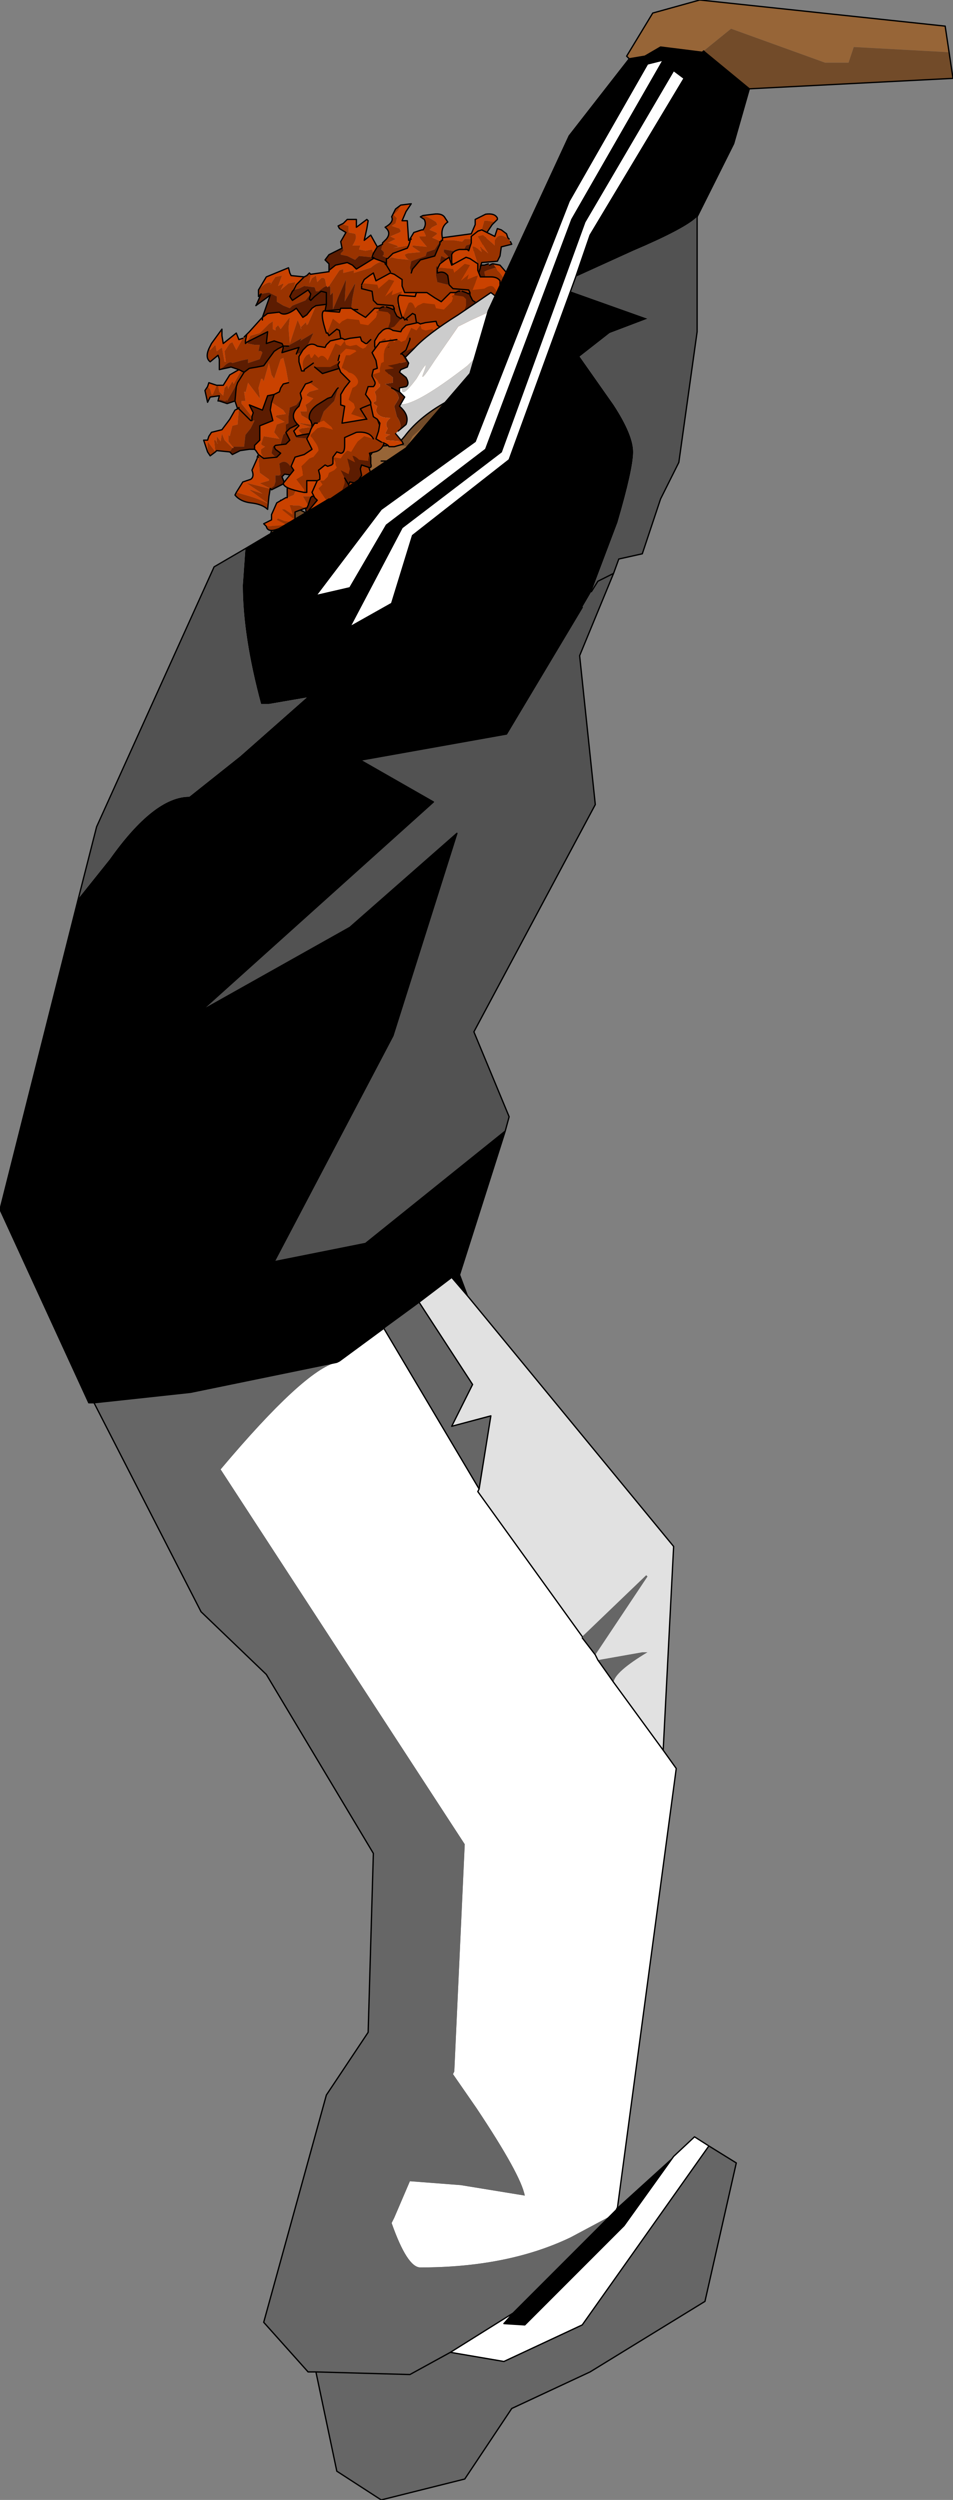 <?xml version="1.0" encoding="UTF-8" standalone="no"?>
<svg xmlns:xlink="http://www.w3.org/1999/xlink" height="95.7px" width="36.5px" xmlns="http://www.w3.org/2000/svg">
  <rect width="100%" height="100%" fill="#808080" stroke="none"/>
  <g transform="matrix(1.0, 0.0, 0.0, 1.0, 28.5, 3.7)">
    <path d="M-9.7 17.25 L-9.65 17.3 -9.85 17.55 -9.7 17.25" fill="#736059" fill-rule="evenodd" stroke="none"/>
    <path d="M-12.5 14.8 L-12.15 14.2 Q-9.0 15.45 -8.9 15.65 L-7.6 17.0 -8.7 17.05 -9.25 17.15 -9.35 17.15 -9.4 17.2 -11.4 16.7 -12.5 14.8 M-11.15 19.25 L-11.05 22.75 -11.95 23.05 -13.1 23.25 -15.0 24.05 Q-15.75 24.2 -16.8 22.7 -18.0 21.15 -18.4 19.15 -18.65 18.2 -17.75 15.45 L-15.05 16.8 -15.5 17.2 -16.9 18.4 Q-20.4 20.15 -12.35 21.65 L-11.85 20.5 -11.55 19.8 -11.15 19.25" fill="#724b29" fill-rule="evenodd" stroke="none"/>
    <path d="M-15.05 16.8 L-14.4 16.1 -13.55 14.95 Q-13.1 14.15 -12.5 14.8 L-11.4 16.7 -9.4 17.2 -9.7 17.25 -9.85 17.55 -10.0 17.75 Q-10.35 17.95 -10.35 18.3 L-10.95 19.1 -11.15 19.25 -11.55 19.8 -11.85 20.5 -12.35 21.65 Q-20.4 20.15 -16.9 18.4 L-15.5 17.2 -15.05 16.8" fill="#976537" fill-rule="evenodd" stroke="none"/>
    <path d="M-15.05 16.8 L-14.4 16.1 -13.55 14.95 Q-13.1 14.15 -12.5 14.8 L-12.15 14.2 Q-9.0 15.45 -8.9 15.65 L-7.6 17.0 -8.7 17.05 -9.25 17.15 -9.35 17.15 M-9.4 17.2 L-9.7 17.25 -9.65 17.3 -9.85 17.55 -10.0 17.75 Q-10.35 17.95 -10.35 18.3 L-10.95 19.1 -11.15 19.25 M-9.7 17.25 L-9.85 17.55" fill="none" stroke="#000000" stroke-linecap="round" stroke-linejoin="round" stroke-width="0.05"/>
    <path d="M-11.15 19.25 L-11.05 22.75 -11.95 23.05 -13.1 23.25 -15.0 24.05 Q-15.75 24.2 -16.8 22.7 -18.0 21.15 -18.4 19.15 -18.65 18.2 -17.75 15.45 L-15.05 16.8 Z" fill="none" stroke="#000000" stroke-linecap="round" stroke-linejoin="round" stroke-width="0.05"/>
    <path d="M-12.15 14.7 Q-11.95 15.0 -12.1 15.5 -11.75 15.6 -11.75 15.65 L-11.6 16.0 -11.65 16.25 -12.2 16.15 -13.25 16.4 -14.05 16.15 -13.95 15.9 -13.4 15.9 -12.45 14.55 Q-12.25 14.45 -12.15 14.7" fill="#724b29" fill-rule="evenodd" stroke="none"/>
    <path d="M-18.6 7.4 L-18.6 7.55 -18.6 7.65 -18.5 7.55 -18.2 7.5 -17.9 7.65 -17.9 7.85 -17.65 8.0 -17.4 8.1 -17.3 8.0 -16.8 7.8 -16.6 7.55 -16.7 7.4 -17.3 7.8 -17.4 7.65 -17.3 7.45 -17.25 7.35 -17.2 7.15 -17.2 7.1 -17.45 7.15 -17.75 7.4 -17.65 7.2 -17.65 7.15 -17.85 7.25 -17.7 6.85 -17.95 6.9 -18.15 7.2 -18.1 7.15 Q-18.2 7.05 -18.45 7.25 L-18.6 7.4 M-19.05 9.1 L-19.15 9.2 -19.2 9.25 -19.45 9.7 -19.6 9.4 -19.7 9.45 -19.9 9.75 -19.85 10.15 -19.9 10.15 -20.0 9.6 -20.2 9.75 -20.25 9.5 -20.45 9.7 -20.5 9.65 Q-20.65 10.0 -20.45 10.15 L-20.15 9.9 -20.1 10.05 -20.1 10.45 -19.95 10.35 Q-19.7 10.1 -19.6 10.2 L-19.25 10.1 -19.0 10.05 -19.0 10.2 -18.55 10.05 -18.45 9.8 Q-18.5 9.7 -18.6 9.75 L-18.55 9.5 -18.75 9.5 -19.0 9.45 -19.05 9.4 -18.25 9.0 -18.3 9.45 -18.0 9.35 -17.7 9.45 -17.65 9.55 -17.45 9.55 -17.65 9.55 -17.85 9.65 -18.0 9.75 -18.4 10.3 -18.65 10.35 -18.95 10.4 -19.15 10.55 -19.25 10.5 -19.3 10.55 -19.55 11.0 -19.6 10.9 -19.75 11.15 -19.75 11.2 -19.8 11.05 -19.9 11.15 -19.95 11.45 -20.1 11.3 -20.15 11.05 -20.2 11.05 -20.35 11.4 -20.4 11.4 -20.45 11.2 -20.55 11.1 -20.65 11.25 -20.55 11.7 -20.45 11.5 -20.1 11.45 -20.15 11.65 -20.05 11.6 -19.9 11.65 -19.85 11.65 -19.85 11.6 -19.8 11.65 -19.4 10.95 -19.45 11.1 -19.5 11.65 -19.4 11.95 -19.35 11.9 -19.35 11.95 -19.4 12.55 -19.6 12.6 -19.7 13.0 -19.75 12.95 -19.75 13.2 -19.55 13.45 -19.55 13.4 -19.5 13.4 -19.15 13.4 -19.1 12.95 -18.9 12.7 -18.75 12.4 -18.85 12.4 -18.85 12.25 -19.25 11.75 -19.25 11.65 -19.1 11.65 -19.15 11.3 -19.1 11.3 -19.1 11.35 -19.0 10.95 -18.55 11.55 -18.55 11.6 -18.5 11.6 -18.55 11.6 -18.55 11.5 -18.6 11.15 -18.5 10.8 -18.45 10.8 -18.4 10.9 -18.2 10.2 -18.1 10.65 -18.0 10.8 -17.75 10.05 -17.65 10.0 -17.55 10.4 -17.45 10.95 -17.65 11.0 -17.75 11.15 -17.8 11.3 -18.0 11.4 -18.1 11.7 -17.65 12.0 -17.55 12.15 -17.9 12.2 -17.95 12.25 -17.6 12.45 -17.9 12.55 -18.0 12.85 -17.8 13.1 -18.4 13.0 -18.5 13.3 -18.45 13.35 -18.35 13.4 -18.5 13.5 -18.5 13.65 -18.4 13.85 -17.9 13.8 -18.4 13.85 -18.6 13.7 -18.65 13.8 -18.6 13.8 -18.55 14.4 -18.2 14.65 -18.2 14.7 -18.55 14.8 -18.15 15.0 -18.1 15.05 -18.15 15.0 -18.2 15.0 -19.0 14.8 -19.05 14.8 -18.45 15.2 -18.9 15.05 -18.95 15.05 -18.2 15.6 Q-18.55 15.4 -19.1 15.25 L-19.45 15.15 -19.5 15.25 Q-19.3 15.5 -18.9 15.55 -18.45 15.6 -18.25 15.8 L-18.2 15.3 -18.15 15.0 -18.0 14.9 -17.95 14.75 -17.95 14.5 -17.8 14.5 -17.75 14.45 -17.8 14.05 Q-17.55 13.85 -17.35 14.2 L-17.3 14.1 -17.0 14.1 -16.7 14.05 -16.55 13.9 -16.85 14.4 -17.25 14.5 -17.5 15.0 -17.5 15.35 -17.25 15.25 -17.05 14.8 -16.95 14.75 -16.45 14.7 -16.4 14.65 -16.25 14.7 -16.0 14.85 -16.05 14.95 -16.5 14.9 -16.4 15.15 -16.6 15.1 -16.45 15.3 -15.85 15.05 -15.9 15.25 -16.1 15.45 -16.35 15.6 -16.75 16.05 -17.0 16.4 -16.8 16.6 -16.8 16.9 -16.95 17.25 -16.75 17.2 -16.5 17.05 -16.8 16.9 -16.35 16.8 -16.35 16.75 -16.75 16.6 -16.4 16.55 -16.4 16.5 -16.8 16.3 -16.5 16.25 -16.25 16.3 -16.75 16.1 -16.0 16.15 -16.1 16.1 -16.55 15.95 -16.0 15.85 -16.3 15.7 -16.1 15.55 -15.9 15.45 -15.8 15.4 -15.75 15.3 -15.7 15.25 -15.55 15.15 Q-15.45 15.1 -15.4 15.2 L-15.35 15.25 Q-15.2 15.25 -15.15 15.4 -15.05 15.55 -15.25 15.85 L-15.3 15.95 -15.3 16.2 -15.05 16.45 -15.05 16.5 -15.2 16.55 -15.1 16.6 -15.55 16.95 -15.65 16.9 -15.6 16.95 -15.55 16.95 -15.35 17.1 -15.55 17.2 -15.15 17.5 -15.15 17.4 -15.1 17.3 -15.1 17.2 -14.95 17.0 -14.9 16.9 -14.95 16.7 -14.85 16.45 Q-14.7 16.35 -14.8 16.05 L-14.75 15.9 -14.75 15.6 -14.8 15.4 Q-14.7 15.4 -14.45 15.55 L-14.55 15.65 -14.2 15.85 -14.55 16.15 -14.3 16.25 -14.05 16.3 -14.35 16.4 -14.45 16.45 -14.15 16.65 -14.35 16.7 -14.45 16.7 -14.35 16.8 -14.25 16.8 -14.25 17.05 -14.25 17.2 -14.25 17.15 -14.25 17.1 -14.0 17.0 -13.75 16.8 -13.85 16.65 -13.75 16.4 -13.85 16.25 -13.5 16.05 Q-13.35 15.95 -13.55 15.6 L-13.55 15.55 -13.4 15.5 -12.55 14.25 -11.5 13.0 Q-10.55 11.85 -10.3 11.1 L-10.25 10.95 -10.2 10.95 -9.9 10.4 -9.4 10.25 Q-9.2 10.1 -9.35 9.75 L-9.65 9.2 -9.4 8.95 -9.6 8.55 -9.6 8.2 -9.65 8.2 -9.85 8.25 -9.9 8.3 -10.35 8.2 -10.45 7.95 -10.5 7.85 -10.75 7.7 -10.95 7.5 -10.95 7.4 -10.9 7.4 -10.1 7.5 -10.2 7.85 Q-10.05 8.1 -9.7 7.85 -9.35 7.6 -9.3 7.7 L-9.25 7.8 -9.1 7.75 -9.05 7.9 -8.8 7.8 -8.75 7.8 -8.6 7.7 Q-8.75 7.4 -8.85 7.5 L-8.95 7.65 -9.25 7.4 -9.7 7.6 -9.9 7.2 -9.95 7.05 Q-10.0 6.95 -10.1 6.95 L-10.1 6.9 -10.1 6.85 -10.3 6.85 Q-10.25 6.5 -10.35 6.4 L-10.55 6.35 -10.7 6.4 -10.75 6.4 -10.8 6.45 -10.9 6.65 -10.8 6.45 -10.8 6.4 -10.85 6.6 -10.9 6.65 -11.35 7.2 -11.75 7.1 -11.8 6.85 -11.8 6.5 -11.55 6.5 -11.65 6.3 -11.6 6.1 -11.4 6.2 -11.15 6.3 -11.5 5.95 -11.5 5.85 -11.2 5.9 -10.8 6.0 -10.65 5.7 -10.35 5.6 -10.0 5.5 -9.85 5.3 -9.85 5.2 -9.65 4.9 -9.55 4.8 -9.85 4.75 -9.95 4.75 -10.05 5.1 -10.2 5.1 -10.4 5.45 -10.55 5.45 -10.7 5.45 -10.8 5.55 -11.1 5.5 -11.55 5.5 -11.55 5.55 -11.6 5.55 -11.95 5.4 -11.75 5.25 -11.8 5.2 -12.05 5.1 -11.95 5.0 -11.85 4.95 -11.75 4.9 -11.8 4.8 Q-12.1 4.6 -12.3 4.55 L-12.4 4.6 -12.25 4.7 Q-12.15 4.9 -12.3 5.1 L-12.35 5.1 -12.3 5.1 -12.2 5.3 -12.2 5.35 -12.45 5.35 -12.4 5.45 -12.15 5.75 -12.65 5.7 -12.7 5.7 -12.7 5.75 -12.4 5.95 -12.9 6.0 -13.0 6.05 -12.95 6.15 -12.85 6.25 -12.8 6.25 -13.3 6.2 -13.5 6.15 -13.6 6.2 -13.65 6.25 -13.7 6.2 -13.7 6.3 -13.7 6.4 -13.75 6.35 Q-13.95 6.25 -14.3 6.55 L-14.95 6.75 -14.95 6.65 -15.35 6.75 -15.35 6.6 -15.5 6.65 -15.9 7.25 -15.85 7.3 -15.85 7.6 -15.75 7.5 -15.75 7.55 -15.75 8.15 -15.25 7.0 -15.3 7.85 -14.9 7.15 -14.9 7.1 -14.9 7.2 -15.0 7.7 -15.05 8.1 -15.45 8.15 -16.05 8.2 -16.0 7.95 -16.4 8.0 -16.7 8.7 -16.75 8.75 -16.8 8.6 -16.8 8.55 -16.8 8.65 -17.0 8.85 -16.95 8.9 -17.1 8.55 -17.25 9.0 -17.4 9.45 -17.45 8.85 -17.4 8.45 -17.45 8.5 -17.75 8.9 -17.85 8.75 -17.95 8.85 -17.95 8.95 -18.05 8.9 -18.05 8.6 -18.2 8.7 -18.55 9.05 -18.9 9.15 -19.05 9.4 -19.1 9.45 -19.1 9.35 -19.05 9.1 M-20.55 13.6 L-20.45 13.75 -20.25 13.6 -20.2 13.55 -19.7 13.6 -19.6 13.45 -19.9 13.15 -20.0 12.9 -20.05 13.2 -20.2 13.0 -20.2 13.25 -20.15 13.3 -20.25 13.15 -20.3 13.15 -20.25 13.6 -20.55 13.2 -20.55 13.6 M-18.3 16.45 Q-18.25 16.7 -17.85 16.55 L-17.3 16.65 -17.2 16.3 -17.6 16.25 -17.85 16.15 -17.9 16.2 -17.6 16.35 -17.55 16.4 -18.3 16.45 M-17.2 16.2 L-17.2 15.9 -16.8 15.75 -17.05 15.65 -17.4 15.65 -17.3 15.95 -17.3 16.0 -17.6 15.8 -17.7 15.8 -17.65 15.85 -17.4 16.05 -17.2 16.2 M-16.1 16.95 L-16.0 16.95 -16.0 16.9 -15.95 16.85 -16.0 16.85 -16.0 16.9 Q-16.05 16.85 -16.1 16.95 M-15.4 18.2 L-15.5 17.95 -15.65 17.75 -15.25 17.7 -15.2 17.6 -16.0 17.55 -16.05 17.6 -15.8 17.6 -15.75 17.65 -15.65 17.75 -15.75 17.8 -15.85 17.75 -15.95 17.8 -16.3 17.85 -16.3 17.9 -15.4 18.2 M-13.15 4.15 L-13.35 4.3 -13.5 4.6 Q-13.4 4.8 -13.75 5.0 -13.5 5.2 -13.7 5.45 L-13.85 5.6 -13.85 5.65 -13.9 5.85 -13.8 5.95 -13.8 6.05 -13.85 6.1 -13.65 6.2 -13.45 6.0 -12.9 5.8 -12.85 5.7 -13.45 5.8 -13.25 5.75 -13.3 5.7 -13.6 5.6 -13.65 5.6 -13.35 5.45 -13.55 5.35 -13.2 5.2 -13.15 5.15 -13.2 5.05 -13.5 4.95 -13.35 4.85 -13.3 4.65 -13.45 4.5 -13.4 4.5 -13.25 4.35 -13.15 4.15 M-15.35 4.85 L-15.55 4.95 -15.5 5.05 -15.25 5.2 -15.45 5.55 -15.4 5.8 -15.35 5.85 -15.35 5.9 -15.45 6.0 -15.45 6.05 -15.2 6.1 -14.9 6.25 -14.75 6.1 -14.25 6.15 -14.2 6.2 -14.2 6.15 -14.15 6.15 -14.2 6.15 -14.2 6.0 -14.25 5.85 -14.5 5.9 -14.75 5.85 -14.7 5.7 -15.0 5.7 Q-14.8 5.4 -14.9 5.25 L-15.15 5.2 -15.15 4.95 -15.35 4.9 -15.35 4.85 M-16.6 6.8 L-16.65 6.75 -16.75 6.85 -16.85 6.9 -17.15 7.2 -17.25 7.4 -17.05 7.35 -16.85 7.25 -16.45 7.3 -16.4 7.45 -16.3 7.45 -16.1 7.3 -16.0 7.25 -16.05 7.0 Q-16.1 6.9 -16.2 6.95 L-16.35 7.1 -16.4 6.85 -16.55 6.95 -16.65 7.15 -16.6 6.8 M-17.45 9.55 L-17.4 9.5 -16.95 9.25 -17.0 9.35 -16.5 9.05 -16.75 9.6 -16.4 9.6 -16.45 9.65 -16.45 9.7 -16.5 9.7 -17.15 9.85 -17.05 9.6 -17.7 9.8 -17.65 9.6 -17.65 9.55 -17.65 9.6 -17.45 9.55 M-19.35 11.95 L-18.9 12.4 -18.85 12.4 -18.9 12.4 -19.35 11.95 M-19.4 10.95 L-19.15 10.55 -19.4 10.95 M-19.0 11.35 L-19.1 11.35 -19.0 11.35 M-17.9 13.8 L-18.0 13.75 -18.1 13.65 -18.05 13.4 -18.0 13.4 -17.95 13.35 -17.75 13.3 -17.65 12.95 -17.55 12.85 -17.55 12.55 -17.45 12.5 -17.45 12.25 -17.4 11.9 -17.15 11.8 -16.95 11.55 -17.0 11.35 -16.8 11.0 -16.65 10.95 -16.3 11.2 -16.65 11.3 -16.75 11.4 -16.75 11.45 -16.5 11.55 -16.65 11.7 -16.8 11.8 -16.75 11.95 -16.75 12.05 -17.0 12.05 -16.95 12.2 -16.6 12.4 -16.65 12.35 Q-16.7 12.05 -16.35 11.8 L-15.95 11.55 -15.8 11.5 -15.6 11.2 -15.55 11.15 -15.7 11.65 -16.1 12.05 -16.25 12.45 -16.3 12.85 -16.45 12.8 -16.55 13.1 -17.2 13.05 -16.95 12.95 -17.15 13.0 -17.25 12.8 -17.05 12.6 -17.1 12.55 -17.4 12.7 -17.55 12.85 -17.4 13.15 -17.55 13.3 -17.95 13.35 -18.0 13.4 -17.95 13.5 -17.75 13.65 -17.8 13.7 -17.9 13.8 M-16.55 10.9 L-16.65 10.95 -16.55 10.9 M-16.7 15.65 L-16.6 15.35 -16.55 15.3 -16.6 15.3 -16.9 15.3 -16.7 15.65 M-16.55 12.55 L-16.6 12.55 -17.0 12.5 -17.05 12.5 -16.6 12.65 -16.95 12.7 -17.05 12.75 -17.05 12.8 -16.9 12.95 -16.95 12.95 -16.65 12.9 -16.5 12.8 -16.55 12.65 -16.55 12.55 M-16.55 13.8 L-16.55 13.9 -16.55 13.8 M-14.8 8.15 L-15.05 8.15 -15.05 8.1 -15.05 8.15 -14.8 8.15 M-14.75 15.15 L-14.8 15.4 -14.75 15.15 M-11.65 5.55 L-11.6 5.55 -11.65 5.55 -11.65 5.65 -11.7 5.75 -11.85 6.1 -12.4 6.25 -12.7 6.6 -12.75 6.75 -12.8 6.55 -12.75 6.3 -12.2 6.1 -12.15 5.95 -12.0 5.9 -11.85 5.85 -11.65 5.55 M-14.25 6.15 L-14.2 6.0 -14.25 6.15 M-13.55 6.7 L-13.7 6.45 -13.75 6.4 -13.75 6.35 -13.75 6.4 -13.7 6.45 -13.55 6.7 M-13.7 6.45 L-13.7 6.35 -13.7 6.3 -13.7 6.35 -13.7 6.45 M-10.2 10.65 L-10.25 10.95 -10.2 10.65 M-10.55 11.5 L-10.3 11.1 -10.55 11.5" fill="#993300" fill-rule="evenodd" stroke="none"/>
    <path d="M-16.85 6.9 L-17.35 6.85 -17.4 6.75 -17.45 6.55 -18.3 6.9 -18.6 7.4 -18.45 7.25 Q-18.2 7.05 -18.1 7.15 L-18.15 7.2 -17.95 6.9 -17.7 6.85 -17.85 7.25 -17.65 7.15 -17.65 7.2 -17.75 7.4 -17.45 7.15 -17.2 7.1 -17.2 7.15 -17.25 7.35 -17.3 7.45 -17.25 7.4 -17.15 7.2 -16.85 6.9 M-18.45 8.45 L-18.5 8.5 -18.95 9.0 -19.05 9.1 -19.1 9.35 -19.1 9.45 -19.05 9.4 -18.9 9.15 -18.55 9.05 -18.2 8.7 -18.05 8.6 -18.05 8.9 -17.95 8.95 -17.95 8.85 -17.85 8.75 -17.75 8.9 -17.45 8.5 -17.4 8.45 -17.45 8.85 -17.4 9.45 -17.25 9.0 -17.1 8.55 -16.95 8.9 -17.0 8.85 -16.8 8.65 -16.8 8.55 -16.8 8.6 -16.75 8.75 -16.7 8.7 -16.4 8.0 -16.55 8.1 -16.75 8.35 -16.9 8.45 -17.15 8.1 Q-17.6 8.45 -17.8 8.25 L-18.25 8.3 -18.45 8.45 -18.45 8.5 -18.45 8.55 -18.45 8.5 -18.45 8.45 M-19.2 9.25 L-19.35 9.3 -19.45 9.05 -19.95 9.45 -20.0 9.15 -20.0 8.9 -20.4 9.45 -20.5 9.65 -20.45 9.7 -20.25 9.5 -20.2 9.75 -20.0 9.6 -19.9 10.15 -19.85 10.15 -19.9 9.75 -19.7 9.45 -19.6 9.4 -19.45 9.7 -19.2 9.25 M-19.35 10.45 L-19.7 10.65 -19.95 11.05 -20.2 11.05 -20.5 10.95 -20.55 11.1 -20.45 11.2 -20.4 11.4 -20.35 11.4 -20.2 11.05 -20.15 11.05 -20.1 11.3 -19.95 11.45 -19.9 11.15 -19.8 11.05 -19.75 11.2 -19.75 11.15 -19.6 10.9 -19.55 11.0 -19.3 10.55 -19.25 10.5 -19.35 10.45 M-19.4 11.95 L-19.5 12.0 -19.7 12.35 -20.0 12.75 -20.4 12.85 -20.5 13.0 -20.55 13.15 -20.7 13.15 -20.55 13.6 -20.55 13.2 -20.25 13.6 -20.3 13.15 -20.25 13.15 -20.15 13.3 -20.2 13.25 -20.2 13.0 -20.05 13.2 -20.0 12.9 -19.9 13.15 -19.6 13.45 -19.55 13.45 -19.75 13.2 -19.75 12.95 -19.7 13.0 -19.6 12.6 -19.4 12.55 -19.35 11.95 -19.4 11.95 M-18.75 13.5 L-18.7 13.55 -18.6 13.7 -18.4 13.85 -18.5 13.65 -18.5 13.5 -18.35 13.4 -18.45 13.35 -18.5 13.3 -18.4 13.0 -17.8 13.1 -18.0 12.85 -17.9 12.55 -17.6 12.45 -17.95 12.25 -17.9 12.2 -17.55 12.15 -17.65 12.0 -18.1 11.7 -18.15 12.0 -18.05 12.4 -18.55 12.6 -18.55 13.15 -18.75 13.35 -18.75 13.5 M-18.6 13.8 L-18.65 13.85 -18.85 14.3 Q-18.75 14.55 -18.9 14.65 L-19.2 14.75 -19.45 15.15 -19.1 15.25 Q-18.55 15.4 -18.2 15.6 L-18.95 15.05 -18.9 15.05 -18.45 15.2 -19.05 14.8 -19.0 14.8 -18.2 15.0 -18.15 15.0 -18.1 15.05 -18.15 15.0 -18.55 14.8 -18.2 14.7 -18.2 14.65 -18.55 14.4 -18.6 13.8 M-17.5 15.35 L-17.55 15.35 -17.9 15.55 -18.1 16.0 -18.1 16.2 -18.4 16.35 -18.3 16.45 -17.55 16.4 -17.6 16.35 -17.9 16.2 -17.85 16.15 -17.6 16.25 -17.2 16.3 -17.15 16.2 -17.2 16.2 -17.4 16.05 -17.65 15.85 -17.7 15.8 -17.6 15.8 -17.3 16.0 -17.3 15.95 -17.4 15.65 -17.05 15.65 -16.8 15.75 -16.75 15.75 -16.7 15.65 -16.9 15.3 -16.6 15.3 -16.55 15.3 -16.45 15.3 -16.6 15.1 -16.4 15.15 -16.5 14.9 -16.05 14.95 -16.0 14.85 -16.25 14.7 -16.4 14.65 -16.45 14.7 -16.95 14.75 -17.05 14.8 -17.25 15.25 -17.5 15.35 M-16.95 17.25 L-16.3 17.25 -16.35 17.05 -16.2 16.95 -16.1 16.95 Q-16.05 16.85 -16.0 16.9 L-16.0 16.85 -16.1 16.75 -16.2 16.5 -15.95 16.55 -15.95 16.5 -15.9 16.2 -15.95 16.05 -15.75 16.05 -15.7 16.05 -15.55 16.0 -15.8 15.7 -15.55 15.8 -15.35 15.4 -15.35 15.25 -15.4 15.2 Q-15.45 15.1 -15.55 15.15 L-15.7 15.25 -15.75 15.3 -15.8 15.4 -15.9 15.45 -16.1 15.55 -16.3 15.7 -16.0 15.85 -16.55 15.95 -16.1 16.1 -16.0 16.15 -16.75 16.1 -16.25 16.3 -16.5 16.25 -16.8 16.3 -16.4 16.5 -16.4 16.55 -16.75 16.6 -16.35 16.75 -16.35 16.8 -16.8 16.9 -16.5 17.05 -16.75 17.2 -16.95 17.25 M-16.0 16.95 L-15.9 17.05 -15.65 17.3 -15.85 17.4 -16.15 17.6 -16.4 17.85 -16.3 18.0 -15.4 18.3 -15.4 18.2 -16.3 17.9 -16.3 17.85 -15.95 17.8 -15.85 17.75 -15.75 17.8 -15.65 17.75 -15.75 17.65 -15.8 17.6 -16.05 17.6 -16.0 17.55 -15.2 17.6 -15.15 17.5 -15.55 17.2 -15.35 17.1 -15.55 16.95 -15.6 16.95 -15.65 16.9 -15.55 16.95 -15.1 16.6 -15.2 16.55 -15.05 16.5 -15.05 16.45 -15.3 16.2 -15.3 15.95 -15.35 15.95 -15.35 16.0 -15.75 16.1 -15.7 16.15 -15.4 16.45 -15.55 16.65 -15.75 16.7 -16.0 16.85 -15.95 16.85 -16.0 16.9 -16.0 16.95 M-8.6 7.7 L-8.35 7.7 -8.3 7.35 -8.4 7.35 -8.9 7.3 -9.3 7.3 -9.7 7.2 -9.8 6.85 -9.9 6.85 -10.05 6.85 -10.1 6.85 -10.1 6.9 -10.1 6.95 Q-10.0 6.95 -9.95 7.05 L-9.9 7.2 -9.7 7.6 -9.25 7.4 -8.95 7.65 -8.85 7.5 Q-8.75 7.4 -8.6 7.7 M-9.55 4.8 L-9.45 4.7 -9.45 4.65 Q-9.55 4.45 -9.9 4.5 L-10.3 4.7 -10.3 4.9 -10.45 5.25 -11.55 5.4 -11.55 5.45 Q-11.65 5.0 -11.35 4.8 L-11.45 4.65 Q-11.55 4.45 -11.9 4.5 L-12.3 4.55 Q-12.1 4.6 -11.8 4.8 L-11.75 4.9 -11.85 4.95 -11.95 5.0 -12.05 5.1 -11.8 5.2 -11.75 5.25 -11.95 5.4 -11.6 5.55 -11.6 5.5 -11.55 5.5 -11.6 5.5 -11.6 5.55 -11.55 5.55 -11.55 5.5 -11.1 5.5 -10.8 5.55 -10.7 5.45 -10.55 5.45 -10.4 5.45 -10.2 5.1 -10.05 5.1 -9.95 4.75 -9.85 4.75 -9.55 4.8 M-12.35 5.1 L-12.65 5.2 -12.8 5.45 -12.75 5.45 -12.8 5.5 -12.85 5.5 -12.9 4.75 -13.1 4.75 -12.95 4.4 -12.75 4.1 -13.15 4.15 -13.25 4.35 -13.4 4.5 -13.45 4.5 -13.3 4.65 -13.35 4.85 -13.5 4.95 -13.2 5.05 -13.15 5.15 -13.2 5.2 -13.55 5.35 -13.35 5.45 -13.65 5.6 -13.6 5.6 -13.3 5.7 -13.25 5.75 -13.45 5.8 -12.85 5.7 -12.9 5.8 -13.45 6.0 -13.65 6.2 -13.7 6.2 -13.65 6.25 -13.6 6.2 -13.5 6.15 -13.3 6.2 -12.8 6.25 -12.85 6.25 -12.95 6.15 -13.0 6.05 -12.9 6.0 -12.4 5.95 -12.7 5.75 -12.7 5.7 -12.65 5.7 -12.15 5.75 -12.4 5.45 -12.45 5.35 -12.2 5.35 -12.2 5.3 -12.3 5.1 -12.35 5.1 M-14.05 5.75 L-14.3 5.3 -14.55 5.5 -14.45 5.05 -14.4 4.75 -14.45 4.7 -14.85 5.0 -14.85 4.95 -14.85 4.7 -15.2 4.7 -15.35 4.85 -15.35 4.9 -15.15 4.95 -15.15 5.2 -14.9 5.25 Q-14.8 5.4 -15.0 5.7 L-14.7 5.7 -14.75 5.85 -14.5 5.9 -14.25 5.85 -14.2 6.0 -14.05 5.75 M-15.9 6.7 L-16.25 6.75 -16.6 6.8 -16.65 7.15 -16.55 6.95 -16.4 6.85 -16.35 7.1 -16.2 6.95 Q-16.1 6.9 -16.05 7.0 L-16.0 7.25 -15.95 7.3 -15.9 7.25 -15.5 6.65 -15.35 6.6 -15.35 6.75 -14.95 6.65 -14.95 6.75 -14.3 6.55 Q-13.95 6.25 -13.75 6.35 L-14.15 6.2 -14.2 6.15 -14.2 6.2 -14.85 6.6 -15.0 6.45 -15.2 6.35 -15.65 6.45 -15.9 6.65 -15.9 6.7 M-17.45 10.95 L-17.55 10.4 -17.65 10.0 -17.75 10.05 -18.0 10.8 -18.1 10.65 -18.2 10.2 -18.4 10.9 -18.45 10.8 -18.5 10.8 -18.6 11.15 -18.55 11.5 -18.55 11.6 -18.5 11.6 -18.55 11.6 -18.55 11.55 -19.0 10.95 -19.1 11.35 -19.1 11.3 -19.15 11.3 -19.1 11.65 -19.25 11.65 -19.25 11.75 -18.85 12.25 -18.8 12.1 -18.95 11.8 -18.45 12.0 -18.25 11.45 -18.0 11.4 -17.8 11.3 -17.75 11.15 -17.65 11.0 -17.45 10.95 M-19.0 11.35 L-19.1 11.35 -19.0 11.35 M-17.1 12.55 L-17.05 12.6 -17.25 12.8 -17.15 13.0 -16.95 12.95 -16.9 12.95 -17.05 12.8 -17.05 12.75 -16.95 12.7 -16.6 12.65 -17.05 12.5 -17.0 12.5 -16.6 12.55 -16.55 12.55 -16.6 12.4 -16.95 12.2 -17.0 12.05 -16.75 12.05 -16.75 11.95 -16.8 11.8 -16.65 11.7 -16.5 11.55 -16.75 11.45 -16.75 11.4 -16.65 11.3 -16.3 11.2 -16.65 10.95 -16.8 11.0 -17.0 11.35 -16.95 11.55 -17.05 11.85 Q-17.45 12.2 -17.1 12.55 M-15.75 16.05 L-15.7 16.05 -15.75 16.05 M-14.8 15.4 L-14.75 15.6 -14.55 15.8 -14.6 16.15 -14.65 16.5 -14.45 16.7 -14.35 16.7 -14.15 16.65 -14.45 16.45 -14.35 16.4 -14.05 16.3 -14.3 16.25 -14.55 16.15 -14.2 15.85 -14.55 15.65 -14.45 15.55 Q-14.7 15.4 -14.8 15.4 M-12.85 5.7 L-12.8 5.55 -12.8 5.5 -12.8 5.55 -12.85 5.7 M-11.55 5.5 L-11.55 5.45 -11.55 5.5" fill="#ca4200" fill-rule="evenodd" stroke="none"/>
    <path d="M-18.5 7.55 L-18.65 7.9 -18.7 8.0 -18.15 7.6 -18.45 8.45 -18.25 8.3 -17.8 8.25 Q-17.6 8.45 -17.15 8.1 L-16.9 8.45 -16.75 8.35 -16.55 8.1 -16.4 8.0 -16.0 7.95 -16.05 8.2 -15.45 8.15 -15.05 8.1 -15.0 7.7 -14.9 7.2 -14.9 7.1 -14.9 7.15 -15.3 7.85 -15.25 7.0 -15.75 8.15 -15.75 7.55 -15.75 7.5 -15.85 7.6 -15.85 7.3 -15.9 7.25 -15.95 7.3 -16.0 7.25 -16.1 7.3 -16.3 7.45 -16.4 7.45 -16.45 7.3 -16.85 7.25 -17.05 7.35 -17.25 7.4 -17.3 7.45 -17.4 7.65 -17.3 7.8 -16.7 7.4 -16.6 7.55 -16.8 7.8 -17.3 8.0 -17.4 8.1 -17.65 8.0 -17.9 7.85 -17.9 7.65 -18.2 7.5 -18.5 7.55 M-20.1 10.45 L-19.65 10.35 -19.35 10.45 -19.25 10.5 -19.15 10.55 -18.95 10.4 -18.65 10.35 -18.4 10.3 -18.0 9.75 -17.85 9.65 -17.65 9.55 -17.7 9.45 -18.0 9.35 -18.3 9.45 -18.25 9.0 -19.05 9.4 -19.0 9.45 -18.75 9.5 -18.55 9.5 -18.6 9.75 Q-18.5 9.7 -18.45 9.8 L-18.55 10.05 -19.0 10.2 -19.0 10.05 -19.25 10.1 -19.6 10.2 Q-19.7 10.1 -19.95 10.35 L-20.1 10.45 M-20.15 11.65 L-20.1 11.65 -19.8 11.75 -19.5 11.65 -19.45 11.1 -19.4 10.95 -19.8 11.65 -19.85 11.6 -19.85 11.65 -19.9 11.65 -20.05 11.6 -20.15 11.65 M-19.7 13.6 L-19.6 13.7 -19.3 13.55 -18.95 13.5 -18.75 13.5 -18.75 13.35 -18.55 13.15 -18.55 12.6 -18.05 12.4 -18.15 12.0 -18.1 11.7 -18.0 11.4 -18.25 11.45 -18.45 12.0 -18.95 11.8 -18.8 12.1 -18.85 12.25 -18.85 12.4 -18.75 12.4 -18.9 12.7 -19.1 12.95 -19.15 13.4 -19.5 13.4 -19.55 13.4 -19.55 13.45 -19.6 13.45 -19.7 13.6 M-18.1 15.05 L-17.6 14.8 -17.7 14.55 -17.6 14.45 -17.25 14.5 -16.85 14.4 -16.55 13.9 -16.7 14.05 -17.0 14.1 -17.3 14.1 -17.35 14.2 Q-17.55 13.85 -17.8 14.05 L-17.75 14.45 -17.8 14.5 -17.95 14.5 -17.95 14.75 -18.0 14.9 -18.15 15.0 -18.1 15.05 M-16.8 15.75 L-16.75 16.05 -16.35 15.6 -16.1 15.45 -15.9 15.25 -15.85 15.05 -16.45 15.3 -16.55 15.3 -16.6 15.35 -16.7 15.65 -16.75 15.75 -16.8 15.75 M-14.95 17.0 L-14.4 16.85 -14.35 16.8 -14.45 16.7 -14.65 16.5 -14.6 16.15 -14.55 15.8 -14.75 15.6 -14.75 15.9 -14.8 16.05 Q-14.7 16.35 -14.85 16.45 L-14.95 16.7 -14.9 16.9 -14.95 17.0 M-14.25 17.2 L-14.3 17.35 -13.5 17.4 -13.3 17.0 -13.55 16.85 -13.6 16.85 -13.55 16.85 -13.25 16.55 -13.25 16.45 -13.5 16.45 -13.5 16.4 -13.1 15.8 -13.35 15.7 -13.55 15.6 Q-13.35 15.95 -13.5 16.05 L-13.85 16.25 -13.75 16.4 -13.85 16.65 -13.75 16.8 -14.0 17.0 -14.25 17.1 -14.25 17.15 -14.25 17.2 M-9.6 8.2 L-9.45 8.0 -8.95 8.0 -8.8 7.8 -9.05 7.9 -9.1 7.75 -9.25 7.8 -9.3 7.7 Q-9.35 7.6 -9.7 7.85 -10.05 8.1 -10.2 7.85 L-10.1 7.5 -10.9 7.4 -10.95 7.4 -10.95 7.5 -10.75 7.7 -10.5 7.85 -10.45 7.95 -10.35 8.2 -9.9 8.3 -9.85 8.25 -9.65 8.2 -9.6 8.2 M-10.75 6.4 L-10.75 6.25 -10.5 5.95 -10.1 5.8 -9.85 5.3 -10.0 5.5 -10.35 5.6 -10.65 5.7 -10.8 6.0 -11.2 5.9 -11.5 5.85 -11.5 5.95 -11.15 6.3 -11.4 6.2 -11.6 6.1 -11.65 6.3 -11.55 6.5 -11.8 6.5 -11.8 6.85 -11.75 7.1 -11.35 7.2 -10.9 6.65 -10.85 6.6 -10.8 6.4 -10.75 6.4 M-13.85 5.65 L-14.05 5.75 -14.2 6.0 -14.2 6.15 -14.15 6.15 -14.2 6.15 -14.15 6.2 -13.75 6.35 -13.7 6.4 -13.7 6.3 -13.7 6.2 -13.65 6.2 -13.85 6.1 -13.8 6.05 -13.8 5.95 -13.9 5.85 -13.85 5.65 M-15.4 5.8 L-15.5 5.85 -15.9 6.05 -16.05 6.25 -15.9 6.4 -15.9 6.7 -15.9 6.65 -15.65 6.45 -15.2 6.35 -15.0 6.45 -14.85 6.6 -14.2 6.2 -14.25 6.15 -14.75 6.1 -14.9 6.25 -15.2 6.1 -15.45 6.05 -15.45 6.0 -15.35 5.9 -15.35 5.85 -15.4 5.8 M-16.6 7.55 L-16.65 7.75 -16.6 7.8 -16.45 7.65 -16.2 7.45 -16.0 7.5 -16.0 7.95 -16.0 7.5 -16.2 7.45 -16.45 7.65 -16.6 7.8 -16.65 7.75 -16.6 7.55 M-17.15 9.85 L-16.5 9.7 -16.45 9.7 -16.45 9.65 -16.4 9.6 -16.75 9.6 -16.5 9.05 -17.0 9.35 -16.95 9.25 -17.4 9.5 -17.45 9.55 -17.65 9.6 -17.7 9.8 -17.05 9.6 -17.15 9.85 M-16.95 11.55 L-17.15 11.8 -17.4 11.9 -17.45 12.25 -17.45 12.5 -17.55 12.55 -17.55 12.85 -17.65 12.95 -17.75 13.3 -17.95 13.35 -18.0 13.4 -18.05 13.4 -18.1 13.65 -18.0 13.75 -17.9 13.8 -17.8 13.7 -17.75 13.65 -17.95 13.5 -18.0 13.4 -17.95 13.35 -17.55 13.3 -17.4 13.15 -17.55 12.85 -17.4 12.7 -17.1 12.55 Q-17.45 12.2 -17.05 11.85 L-16.95 11.55 M-16.95 12.95 L-17.2 13.05 -16.55 13.1 -16.45 12.8 -16.3 12.85 -16.25 12.45 -16.1 12.05 -15.7 11.65 -15.55 11.15 -15.6 11.2 -15.8 11.5 -15.95 11.55 -16.35 11.8 Q-16.7 12.05 -16.65 12.35 L-16.6 12.4 -16.55 12.55 -16.55 12.65 -16.5 12.8 -16.65 12.9 -16.95 12.95 M-15.35 15.25 L-15.35 15.4 -15.55 15.8 -15.8 15.7 -15.55 16.0 -15.7 16.05 -15.75 16.05 -15.75 16.1 -15.75 16.05 -15.95 16.05 -15.9 16.2 -15.75 16.1 -15.35 16.0 -15.35 15.95 -15.3 15.95 -15.25 15.85 Q-15.05 15.55 -15.15 15.4 -15.2 15.25 -15.35 15.25 M-15.95 16.55 L-16.2 16.5 -16.1 16.75 -16.0 16.85 -15.95 16.55 M-11.65 5.55 L-11.85 5.85 -12.0 5.9 -12.15 5.95 -12.2 6.1 -12.75 6.3 -12.8 6.55 -12.75 6.75 -12.7 6.6 -12.4 6.25 -11.85 6.1 -11.7 5.75 -11.65 5.65 -11.65 5.55" fill="#5c1c01" fill-rule="evenodd" stroke="none"/>
    <path d="M-16.85 6.9 L-17.35 6.85 -17.4 6.75 -17.45 6.55 -18.3 6.9 -18.6 7.4 -18.6 7.55 -18.6 7.65 -18.5 7.55 -18.65 7.9 -18.7 8.0 -18.15 7.6 -18.45 8.45 -18.5 8.5 -18.95 9.0 -19.05 9.1 -19.15 9.2 M-19.2 9.25 L-19.35 9.3 -19.45 9.05 -19.95 9.45 -20.0 9.15 -20.0 8.9 -20.4 9.45 -20.5 9.65 Q-20.65 10.0 -20.45 10.15 L-20.15 9.9 -20.1 10.05 -20.1 10.45 -19.65 10.35 -19.35 10.45 -19.7 10.65 -19.95 11.05 -20.2 11.05 -20.5 10.95 -20.55 11.1 -20.65 11.25 -20.55 11.7 -20.45 11.5 -20.1 11.45 -20.15 11.65 -20.1 11.65 -19.8 11.75 -19.5 11.65 -19.4 11.95 -19.5 12.0 -19.7 12.35 -20.0 12.75 -20.4 12.85 -20.5 13.0 -20.55 13.15 -20.7 13.15 -20.55 13.6 -20.45 13.75 -20.25 13.6 -20.2 13.55 -19.7 13.6 -19.6 13.7 -19.3 13.55 -18.95 13.5 -18.75 13.5 -18.7 13.55 -18.6 13.7 -18.65 13.8 -18.6 13.8 M-18.65 13.85 L-18.85 14.3 Q-18.75 14.55 -18.9 14.65 L-19.2 14.75 -19.45 15.15 -19.5 15.25 Q-19.3 15.5 -18.9 15.55 -18.45 15.6 -18.25 15.8 L-18.2 15.3 -18.15 15.0 -18.1 15.05 -17.6 14.8 -17.7 14.55 -17.6 14.45 -17.25 14.5 -17.5 15.0 -17.5 15.35 -17.55 15.35 -17.9 15.55 -18.1 16.0 -18.1 16.2 -18.4 16.35 -18.3 16.45 Q-18.25 16.7 -17.85 16.55 L-17.3 16.65 -17.2 16.3 -17.15 16.2 -17.2 16.2 -17.2 15.9 -16.8 15.75 -16.75 16.05 -17.0 16.4 -16.8 16.6 -16.8 16.9 -16.95 17.25 -16.3 17.25 -16.35 17.05 -16.2 16.95 -16.1 16.95 -16.0 16.95 -15.9 17.05 -15.65 17.3 -15.85 17.4 -16.15 17.6 -16.4 17.85 -16.3 18.0 -15.4 18.3 -15.4 18.2 -15.5 17.95 -15.65 17.75 -15.25 17.7 -15.2 17.6 -15.15 17.5 -15.15 17.4 -15.1 17.3 -15.1 17.2 -14.95 17.0 -14.4 16.85 -14.35 16.8 M-10.75 6.4 L-10.75 6.25 -10.5 5.95 -10.1 5.8 -9.85 5.3 M-9.85 5.2 L-9.65 4.9 -9.55 4.8 -9.45 4.7 -9.45 4.65 Q-9.55 4.45 -9.9 4.5 L-10.3 4.7 -10.3 4.9 -10.45 5.25 -11.55 5.4 -11.55 5.45 Q-11.65 5.0 -11.35 4.8 L-11.45 4.65 Q-11.55 4.45 -11.9 4.5 L-12.3 4.55 -12.4 4.6 -12.25 4.7 Q-12.15 4.9 -12.3 5.1 L-12.35 5.1 -12.65 5.2 -12.8 5.45 -12.75 5.45 -12.8 5.5 -12.85 5.5 -12.9 4.75 -13.1 4.75 -12.95 4.4 -12.75 4.1 -13.15 4.15 -13.35 4.3 -13.5 4.6 Q-13.4 4.8 -13.75 5.0 -13.5 5.2 -13.7 5.45 L-13.85 5.6 -13.85 5.65 -14.05 5.75 -14.3 5.3 -14.55 5.5 -14.45 5.05 -14.4 4.75 -14.45 4.7 -14.85 5.0 -14.85 4.95 -14.85 4.7 -15.2 4.7 -15.35 4.85 -15.55 4.95 -15.5 5.05 -15.25 5.2 -15.45 5.55 -15.4 5.8 -15.5 5.85 -15.9 6.05 -16.05 6.25 -15.9 6.4 -15.9 6.7 -16.25 6.75 -16.6 6.8 -16.65 6.75 -16.75 6.85 -16.85 6.9 -17.15 7.2 -17.25 7.4 -17.3 7.45 -17.4 7.65 -17.3 7.8 -16.7 7.4 -16.6 7.55 -16.65 7.75 -16.6 7.8 -16.45 7.65 -16.2 7.45 -16.0 7.5 -16.0 7.95 -16.05 8.2 -15.45 8.15 -15.05 8.1 -15.05 8.15 -14.8 8.15 M-14.25 6.15 L-14.2 6.2 -14.85 6.6 -15.0 6.45 -15.2 6.35 -15.65 6.45 -15.9 6.65 -15.9 6.7 -15.9 6.65 M-16.4 8.0 L-16.55 8.1 -16.75 8.35 -16.9 8.45 -17.15 8.1 Q-17.6 8.45 -17.8 8.25 L-18.25 8.3 -18.45 8.45 -18.45 8.5 -18.45 8.55 M-16.4 8.0 L-16.0 7.95 M-17.45 9.55 L-17.65 9.55 -17.7 9.45 -18.0 9.35 -18.3 9.45 -18.25 9.0 -19.05 9.4 -19.1 9.45 -19.1 9.35 -19.05 9.1 M-17.65 9.55 L-17.85 9.65 -18.0 9.75 -18.4 10.3 -18.65 10.35 -18.95 10.4 -19.15 10.55 -19.25 10.5 -19.35 10.45 M-17.65 9.6 L-17.7 9.8 -17.05 9.6 -17.15 9.85 M-17.65 9.6 L-17.65 9.55 M-18.85 12.25 L-18.85 12.4 -18.9 12.4 -19.35 11.95 -19.35 11.9 -19.4 11.95 -19.35 11.95 M-19.4 10.95 L-19.45 11.1 -19.5 11.65 M-19.15 10.55 L-19.4 10.95 M-18.1 11.7 L-18.0 11.4 -17.8 11.3 -17.75 11.15 -17.65 11.0 -17.45 10.95 M-18.1 11.7 L-18.15 12.0 -18.05 12.4 -18.55 12.6 -18.55 13.15 -18.75 13.35 -18.75 13.5 M-18.85 12.25 L-18.8 12.1 -18.95 11.8 -18.45 12.0 -18.25 11.45 -18.0 11.4 M-17.9 13.8 L-18.4 13.85 -18.6 13.7 M-17.75 13.65 L-17.95 13.5 -18.0 13.4 -17.95 13.35 -17.55 13.3 -17.4 13.15 -17.55 12.85 -17.4 12.7 -17.1 12.55 -17.05 12.6 -17.25 12.8 -17.15 13.0 -16.95 12.95 -16.65 12.9 -16.5 12.8 -16.55 12.65 -16.55 12.55 -16.6 12.4 -16.65 12.35 Q-16.7 12.05 -16.35 11.8 L-15.95 11.55 -15.8 11.5 -15.6 11.2 -15.55 11.15 M-16.65 10.95 L-16.55 10.9 M-17.8 13.7 L-17.75 13.65 M-17.8 13.7 L-17.9 13.8 M-16.55 13.9 L-16.85 14.4 -17.25 14.5 M-16.55 15.3 L-16.6 15.35 -16.7 15.65 -16.75 15.75 -16.8 15.75 -16.75 15.75 M-16.55 15.3 L-16.45 15.3 -15.85 15.05 M-15.9 16.2 L-15.95 16.5 -15.95 16.55 -16.0 16.85 -16.0 16.9 -16.0 16.95 -16.0 16.9 -16.0 16.85 -15.75 16.7 -15.55 16.65 M-15.9 16.2 L-15.75 16.1 M-16.95 11.55 L-17.0 11.35 -16.8 11.0 -16.65 10.95 M-17.1 12.55 Q-17.45 12.2 -17.05 11.85 L-16.95 11.55 M-16.55 13.9 L-16.55 13.8 M-11.6 5.55 L-11.65 5.55 -11.65 5.65 -11.7 5.75 -11.85 6.1 -12.4 6.25 -12.7 6.6 -12.75 6.75 M-12.85 5.7 L-12.9 5.8 -13.45 6.0 -13.65 6.2 -13.7 6.2 -13.7 6.3 -13.7 6.35 -13.7 6.45 -13.55 6.7 M-12.8 5.5 L-12.8 5.55 -12.85 5.7 M-14.05 5.75 L-14.2 6.0 -14.25 6.15 M-14.2 6.15 L-14.2 6.2 M-14.2 6.15 L-14.15 6.2 -13.75 6.35 -13.75 6.4 -13.7 6.45 M-11.55 5.45 L-11.55 5.5 -11.6 5.5 -11.6 5.55 M-11.55 5.5 L-11.55 5.45 M-10.9 6.65 L-10.8 6.45 -10.75 6.4" fill="none" stroke="#000000" stroke-linecap="round" stroke-linejoin="round" stroke-width="0.05"/>
    <path d="M-14.35 16.8 L-14.25 16.8 -14.25 17.05 -14.25 17.2 -14.3 17.35 -13.5 17.4 -13.3 17.0 -13.55 16.85 -13.6 16.85 -13.55 16.85 -13.25 16.55 -13.25 16.45 -13.5 16.45 -13.5 16.4 -13.1 15.8 -13.35 15.7 -13.55 15.6 -13.55 15.55 -13.4 15.5 -12.55 14.25 -11.5 13.0 Q-10.55 11.85 -10.3 11.1 L-10.2 10.95 -9.9 10.4 -9.4 10.25 Q-9.2 10.1 -9.35 9.75 L-9.65 9.2 -9.4 8.95 -9.6 8.55 -9.6 8.2 -9.45 8.0 -8.95 8.0 -8.8 7.8 -8.75 7.8 -8.6 7.7 -8.35 7.7 -8.3 7.35 -8.4 7.35 -8.9 7.3 -9.3 7.3 -9.7 7.2 -9.8 6.85 -9.9 6.85 M-10.05 6.85 L-10.1 6.85 -10.3 6.85 Q-10.25 6.5 -10.35 6.4 L-10.55 6.35 -10.7 6.4 -10.75 6.4 -10.8 6.4 -10.85 6.6 M-14.75 15.6 L-14.8 15.4 -14.75 15.15 M-14.45 16.7 L-14.65 16.5 -14.6 16.15 -14.55 15.8 -14.75 15.6 M-14.45 16.7 L-14.35 16.8 M-10.3 11.1 L-10.25 10.95 -10.2 10.65 M-10.3 11.1 L-10.55 11.5" fill="none" stroke="#000000" stroke-linecap="round" stroke-linejoin="round" stroke-width="0.05"/>
    <path d="M-15.7 16.05 L-15.75 16.05 -15.75 16.1 -15.7 16.15 -15.4 16.45 -15.55 16.65" fill="none" stroke="#6600ff" stroke-linecap="round" stroke-linejoin="round" stroke-width="0.05"/>
    <path d="M-7.55 10.25 L-7.6 10.4 Q-7.6 10.8 -7.75 11.0 L-5.9 12.4 -6.3 12.85 -6.5 12.85 -7.2 13.0 -7.45 13.25 -7.45 13.4 -6.85 13.75 -7.1 14.3 -7.2 14.35 -6.9 14.8 -7.2 15.0 -7.3 15.05 -7.05 15.75 -6.6 16.25 -7.65 16.9 Q-8.2 17.15 -9.1 16.9 L-11.35 16.2 -12.25 15.1 -12.4 15.4 -13.1 15.4 -13.7 15.3 -14.05 15.2 -14.45 13.95 -14.1 13.4 -13.6 13.35 -13.25 13.35 -13.7 11.3 -12.9 10.1 -11.25 8.5 -10.55 8.65 -9.95 8.95 -9.3 9.05 -9.15 9.05 -9.15 9.0 -7.55 10.25 M-12.15 14.95 L-12.25 15.1 -12.15 14.95 M-12.65 14.8 Q-13.25 14.85 -13.5 14.5 L-13.45 13.95 -13.9 13.95 -13.45 13.95 Q-12.95 13.9 -12.8 14.15 L-12.55 14.65 -12.4 14.75 -12.5 15.05 -12.4 14.75 -12.55 14.65 -12.8 14.15 Q-12.95 13.9 -13.45 13.95 L-13.5 14.5 Q-13.25 14.85 -12.65 14.8 M-8.1 13.1 L-7.85 13.2 -7.95 12.85 -8.1 13.1 M-7.3 14.35 L-7.2 14.35 -7.3 14.35 -8.35 14.65 -8.4 14.85 -7.85 14.65 -7.3 14.35 M-7.4 15.15 L-7.3 15.05 -7.4 15.15" fill="#976537" fill-rule="evenodd" stroke="none"/>
    <path d="M-6.5 12.85 L-7.45 13.25 -7.2 13.0 -6.5 12.85 M-8.1 13.1 L-7.95 12.85 -7.85 13.2 -8.1 13.1 M-7.3 14.35 L-7.85 14.65 -8.4 14.85 -8.35 14.65 -7.3 14.35" fill="#724b29" fill-rule="evenodd" stroke="none"/>
    <path d="M-7.6 10.4 L-7.55 10.3 -7.55 10.25 -7.6 10.4 Q-7.6 10.8 -7.75 11.0 L-5.9 12.4 -6.3 12.85 -6.5 12.85 -7.45 13.25 -7.45 13.4 -6.85 13.75 -7.1 14.3 -7.2 14.35 -6.9 14.8 -7.2 15.0 -7.3 15.05 -7.05 15.75 -6.6 16.25 -7.65 16.9 Q-8.2 17.15 -9.1 16.9 L-11.35 16.2 -12.25 15.1 M-9.3 9.05 L-9.25 9.0 -9.15 9.05 -9.15 9.0 -7.55 10.25 M-7.45 13.25 L-7.2 13.0 -6.5 12.85 M-7.2 14.35 L-7.3 14.35 M-7.3 15.05 L-7.4 15.15" fill="none" stroke="#000000" stroke-linecap="round" stroke-linejoin="round" stroke-width="0.05"/>
    <path d="M-12.25 15.1 L-12.4 15.4 -13.1 15.4 -13.7 15.3 -14.05 15.2 -14.45 13.95 -14.1 13.4 -13.6 13.35 -13.25 13.35 -13.7 11.3 -12.9 10.1 -11.25 8.5 -10.55 8.65 -9.95 8.95 -9.3 9.05 -9.15 9.05 M-13.9 13.95 L-13.45 13.95 Q-12.95 13.9 -12.8 14.15 L-12.55 14.65 -12.4 14.75 -12.5 15.05 M-13.45 13.95 L-13.5 14.5 Q-13.25 14.85 -12.65 14.8 M-12.25 15.1 L-12.15 14.95" fill="none" stroke="#000000" stroke-linecap="round" stroke-linejoin="round" stroke-width="0.05"/>
    <path d="M-8.3 9.6 Q-8.05 9.95 -8.65 10.35 L-11.7 12.1 -12.7 13.0 -12.9 13.4 -13.4 13.3 Q-13.6 13.05 -13.45 12.35 -13.3 11.5 -12.75 11.15 L-12.45 11.1 -11.6 10.85 Q-11.2 10.6 -10.35 10.25 L-9.8 10.1 -9.15 9.8 -8.3 9.6" fill="#724b29" fill-rule="evenodd" stroke="none"/>
    <path d="M-9.5 10.2 L-8.25 10.35 Q-8.5 11.65 -8.15 11.75 L-10.2 11.55 Q-10.35 11.35 -10.15 11.2 L-9.7 11.0 -9.35 10.75 -9.55 10.55 Q-9.7 10.35 -9.5 10.2 M-9.0 11.1 L-9.05 11.2 -8.6 11.3 Q-8.55 11.1 -8.65 11.0 L-9.0 11.1" fill="#724b29" fill-rule="evenodd" stroke="none"/>
    <path d="M-9.8 10.5 L-9.65 10.45 -8.65 10.55 -8.5 10.5 -8.25 10.35 -8.3 10.35 -8.65 10.3 -9.7 10.2 -9.9 10.35 -10.2 10.6 -9.8 10.5 M-8.5 10.8 L-8.6 10.8 -8.6 10.85 -8.6 10.8 -8.5 10.8 -8.45 10.8 -8.65 10.75 -8.75 10.7 -9.1 10.7 -9.15 10.7 -9.75 11.4 -9.25 11.6 -8.75 11.6 -8.5 11.45 -8.5 11.35 -8.5 10.8 M-9.0 11.55 L-9.55 11.45 -9.0 10.8 -8.9 10.8 -8.6 10.8 -8.9 10.8 -9.0 11.55 -8.95 11.6 -8.8 11.55 -8.6 10.85 -8.5 11.4 -8.65 11.5 -8.8 11.55 -8.95 11.6 -9.0 11.55" fill="#000000" fill-rule="evenodd" stroke="none"/>
    <path d="M-8.9 10.8 L-9.0 10.8 -9.55 11.45 -9.0 11.55 -8.9 10.8 M-8.8 11.55 L-8.65 11.5 -8.5 11.4 -8.6 10.85 -8.8 11.55" fill="#ffffff" fill-rule="evenodd" stroke="none"/>
    <path d="M-9.8 10.5 L-10.2 10.6 -9.9 10.35 -9.7 10.2 -8.65 10.3 -8.3 10.35 -8.25 10.35 -8.5 10.5 -8.65 10.55 -9.65 10.45 -9.8 10.5 M-8.25 10.35 L-8.15 10.2 M-8.6 10.85 L-8.6 10.8 -8.5 10.8 -8.45 10.8 M-8.9 10.8 L-9.0 10.8 -9.55 11.45 -9.0 11.55 -8.95 11.6 -8.8 11.55 -8.65 11.5 -8.5 11.4 -8.6 10.85 -8.8 11.55 M-8.6 10.8 L-8.9 10.8 -9.0 11.55 M-10.2 10.6 L-10.3 10.75" fill="none" stroke="#000000" stroke-linecap="round" stroke-linejoin="round" stroke-width="0.05"/>
    <path d="M-8.5 10.8 L-8.5 11.35 -8.5 11.45 -8.75 11.6 -9.25 11.6 -9.75 11.4 -9.15 10.7 -9.1 10.7 -8.75 10.7 -8.65 10.75 -8.45 10.8" fill="none" stroke="#000000" stroke-linecap="round" stroke-linejoin="round" stroke-width="0.05"/>
    <path d="M-8.75 11.2 L-8.75 11.25 -8.65 10.9 -8.8 10.85 -8.75 11.2" fill="#ffffff" fill-rule="evenodd" stroke="none"/>
    <path d="M-8.75 11.2 L-8.75 11.25 -8.65 10.9 -8.8 10.85 -8.75 11.2 Z" fill="none" stroke="#000000" stroke-linecap="round" stroke-linejoin="round" stroke-width="0.05"/>
    <path d="M-9.0 5.45 L-9.1 5.4 Q-9.4 5.2 -9.55 5.5 L-9.55 5.7 -9.6 5.65 -10.0 5.3 -10.2 5.35 -9.8 6.0 -10.05 5.8 -10.1 5.75 -10.05 5.95 Q-10.35 5.7 -10.4 5.75 L-10.3 6.1 -10.2 6.4 -10.6 6.3 -11.05 6.35 -11.05 6.6 -11.0 6.85 -11.0 6.9 -11.0 6.85 -11.05 6.75 -11.05 6.95 -10.85 7.45 -10.15 8.1 Q-9.4 8.6 -8.6 8.5 L-8.65 8.5 -8.5 8.65 -8.15 8.7 -7.95 8.6 -7.55 8.7 Q-7.25 8.9 -7.0 8.7 L-6.95 8.55 -6.6 8.85 Q-6.5 8.45 -6.7 8.25 L-6.8 8.2 -6.9 8.35 -6.9 8.4 -7.0 8.2 -7.15 8.3 Q-7.35 8.1 -7.55 8.45 L-7.8 7.8 -8.05 7.85 -8.15 7.7 -8.1 7.6 -8.1 7.55 -8.0 7.3 -7.9 7.2 -7.6 7.5 -7.55 7.4 -7.55 7.35 -7.85 6.8 -8.05 7.0 -8.15 6.95 -8.35 6.8 Q-8.6 6.65 -8.75 6.95 L-8.8 7.05 -9.1 7.1 -9.35 6.75 -9.45 6.65 -9.5 6.55 -9.55 6.5 -9.5 6.55 -9.55 6.55 -9.85 6.65 -9.95 6.7 -9.9 7.0 -9.8 7.3 -10.05 7.2 -10.4 6.9 -10.3 6.9 -10.15 6.7 -10.1 6.55 -10.1 6.5 -10.05 6.35 -9.45 6.3 -9.35 6.1 -9.3 5.75 -8.9 5.65 -8.95 5.55 -9.0 5.45 M-10.55 6.95 L-10.4 6.9 -10.55 6.95 M-9.6 6.4 L-9.65 6.4 -9.75 6.45 -9.6 6.4 -9.55 6.5 -9.6 6.4 M-8.2 7.65 L-8.15 7.7 -8.2 7.85 -8.4 7.9 -8.55 7.85 -8.7 7.95 -8.85 8.0 -8.9 7.95 -9.15 7.7 -8.95 7.8 -8.9 7.85 -8.75 7.7 -8.75 7.6 -8.4 7.65 -8.2 7.65 -8.1 7.6 -8.2 7.65" fill="#993300" fill-rule="evenodd" stroke="none"/>
    <path d="M-11.0 6.85 L-11.05 6.6 -11.05 6.35 -10.6 6.3 -10.2 6.4 -10.3 6.1 -10.4 5.75 Q-10.35 5.7 -10.05 5.95 L-10.1 5.75 -10.05 5.8 -9.8 6.0 -10.2 5.35 -10.0 5.3 -9.6 5.65 -9.55 5.7 -9.55 5.5 Q-9.4 5.2 -9.1 5.4 L-9.0 5.45 -9.05 5.4 -9.1 5.25 -9.3 5.1 -9.45 5.05 -9.55 5.35 -10.05 5.1 -10.2 5.15 -10.45 5.35 -10.45 5.6 -10.55 5.9 -10.6 5.85 -10.85 5.85 -10.9 5.85 Q-11.15 5.9 -11.2 6.05 L-11.2 6.35 -11.05 6.7 -11.05 6.75 -11.0 6.85 M-6.6 8.85 L-6.5 8.9 -6.45 8.5 -6.45 8.25 -6.65 8.0 -6.8 7.85 -7.1 7.9 -7.4 7.95 -7.5 7.8 -7.6 7.65 -8.1 7.6 -8.15 7.7 -8.05 7.85 -7.8 7.8 -7.55 8.45 Q-7.35 8.1 -7.15 8.3 L-7.0 8.2 -6.9 8.4 -6.9 8.35 -6.8 8.2 -6.7 8.25 Q-6.5 8.45 -6.6 8.85 M-7.55 7.4 Q-7.3 6.6 -7.5 6.45 L-8.1 6.55 -8.15 6.45 -8.55 6.4 -8.8 6.6 -9.0 6.85 -9.35 6.45 -9.6 6.4 -9.55 6.5 -9.5 6.55 -9.45 6.65 -9.35 6.75 -9.1 7.1 -8.8 7.05 -8.75 6.95 Q-8.6 6.65 -8.35 6.8 L-8.15 6.95 -8.05 7.0 -7.85 6.8 -7.55 7.35 -7.55 7.4 M-9.15 7.7 L-8.9 7.95 -8.85 8.0 -8.7 7.95 -8.55 7.85 -8.4 7.9 -8.2 7.85 -8.15 7.7 -8.2 7.65 -8.4 7.65 -8.75 7.6 -8.75 7.7 -8.9 7.85 -8.95 7.8 -9.15 7.7" fill="#ca4200" fill-rule="evenodd" stroke="none"/>
    <path d="M-10.1 6.5 L-10.1 6.55 -10.15 6.7 -10.3 6.9 -10.4 6.9 -10.05 7.2 -9.8 7.3 -9.9 7.0 -9.95 6.7 -9.85 6.65 -9.55 6.55 -9.5 6.55 -9.55 6.5 -9.6 6.4 -9.75 6.45 -9.8 6.4 -9.95 6.45 -10.05 6.45 -10.1 6.5 M-8.65 8.5 L-8.45 8.8 -8.2 9.0 -7.9 8.8 Q-7.5 9.2 -7.25 8.95 L-7.0 8.7 Q-7.25 8.9 -7.55 8.7 L-7.95 8.6 -8.15 8.7 -8.5 8.65 -8.65 8.5" fill="#5c1c01" fill-rule="evenodd" stroke="none"/>
    <path d="M-8.95 5.55 L-8.9 5.65 -9.3 5.75 -9.35 6.1 -9.45 6.3 -10.05 6.35 -10.1 6.5 -10.1 6.55 -10.15 6.7 -10.3 6.9 -10.4 6.9 -10.55 6.95 M-9.0 5.45 L-9.05 5.4 -9.1 5.25 -9.3 5.1 -9.45 5.05 -9.55 5.35 -10.05 5.1 -10.2 5.15 -10.45 5.35 -10.45 5.6 -10.55 5.9 -10.6 5.85 -10.85 5.85 -10.9 5.85 Q-11.15 5.9 -11.2 6.05 L-11.2 6.35 -11.05 6.7 -11.05 6.75 -11.0 6.85 -11.0 6.9 M-8.6 8.5 L-8.65 8.5 -8.45 8.8 -8.2 9.0 -7.9 8.8 Q-7.5 9.2 -7.25 8.95 L-7.0 8.7 M-6.95 8.55 L-6.6 8.85 -6.5 8.9 -6.45 8.5 -6.45 8.25 -6.65 8.0 -6.8 7.85 -7.1 7.9 -7.4 7.95 -7.5 7.8 -7.6 7.65 -8.1 7.6 -8.1 7.55 -8.0 7.3 -7.9 7.2 -7.6 7.5 -7.55 7.4 Q-7.3 6.6 -7.5 6.45 L-8.1 6.55 -8.15 6.45 -8.55 6.4 -8.8 6.6 -9.0 6.85 -9.35 6.45 -9.6 6.4 -9.65 6.4 -9.75 6.45 M-9.8 6.4 L-9.95 6.45 -10.05 6.45 -10.1 6.5 M-9.15 7.7 L-8.95 7.8 -8.9 7.85 -8.75 7.7 -8.75 7.6 -8.4 7.65 -8.2 7.65 -8.1 7.6" fill="none" stroke="#000000" stroke-linecap="round" stroke-linejoin="round" stroke-width="0.05"/>
    <path d="M-14.65 7.2 L-14.55 7.15 -14.05 7.2 -14.0 7.35 -13.95 7.3 -13.6 7.0 -13.4 7.05 -13.75 7.65 -13.5 7.45 -13.45 7.4 -13.5 7.6 -13.1 7.45 -13.2 7.75 -13.3 8.0 -12.85 7.95 Q-12.55 7.75 -12.45 7.95 L-12.4 8.2 -12.4 8.4 -12.45 8.45 -12.4 8.4 -12.4 8.3 -12.35 8.55 -12.55 9.0 -13.25 9.7 -14.8 10.1 -14.8 10.15 -14.95 10.2 -15.25 10.3 -15.45 10.15 -15.85 10.35 -16.45 10.35 -16.5 10.2 -16.85 10.45 -16.85 10.5 Q-17.0 10.15 -16.75 9.9 L-16.65 9.85 -16.6 10.0 -16.55 10.0 -16.45 9.85 -16.3 10.0 Q-16.15 9.8 -15.95 10.1 L-15.65 9.45 -15.45 9.55 -15.3 9.35 -15.4 9.25 -15.45 9.25 -15.5 8.95 -15.6 8.9 -15.9 9.15 -15.95 9.05 -16.0 9.05 -15.95 9.0 -15.75 8.5 -15.5 8.7 -15.4 8.6 -15.2 8.5 -14.75 8.55 -14.7 8.7 -14.4 8.75 -14.1 8.45 -14.05 8.3 -14.1 8.25 -14.05 8.2 -14.0 8.2 -14.0 8.15 -14.0 8.2 -13.65 8.25 -13.55 8.35 -13.55 8.6 -13.65 8.9 -13.4 8.8 -13.1 8.45 -13.15 8.5 -13.3 8.4 -13.4 8.2 -13.4 8.1 -13.45 8.0 -14.05 7.95 -14.2 7.8 -14.25 7.45 -14.65 7.35 -14.65 7.25 -14.65 7.2 M-12.9 8.55 L-13.1 8.45 -12.9 8.55 M-13.95 8.1 L-13.85 8.05 -13.8 8.05 -13.9 8.05 -14.0 8.15 -13.95 8.1 M-15.3 9.3 L-15.3 9.35 -15.25 9.5 -15.1 9.55 -14.85 9.5 -14.7 9.6 -14.6 9.65 -14.5 9.6 -14.3 9.3 -14.45 9.45 -14.5 9.45 -14.65 9.35 -14.7 9.2 -15.1 9.25 -15.3 9.3 -15.4 9.25 -15.3 9.3" fill="#993300" fill-rule="evenodd" stroke="none"/>
    <path d="M-12.4 8.4 L-12.4 8.2 -12.45 7.95 Q-12.55 7.75 -12.85 7.95 L-13.3 8.0 -13.2 7.75 -13.1 7.45 -13.5 7.6 -13.45 7.4 -13.5 7.45 -13.75 7.65 -13.4 7.05 -13.6 7.0 -13.95 7.3 -14.0 7.35 -14.05 7.2 -14.55 7.15 -14.65 7.2 -14.6 7.1 -14.55 7.0 -14.35 6.85 -14.2 6.75 -14.1 7.05 -13.55 6.75 -13.4 6.8 -13.1 7.0 -13.1 7.25 -13.0 7.5 -12.95 7.5 -12.75 7.5 -12.6 7.5 Q-12.35 7.5 -12.25 7.65 L-12.25 8.0 -12.4 8.3 -12.4 8.4 M-16.85 10.5 L-16.95 10.5 -17.05 10.15 -17.05 9.95 -16.9 9.7 -16.75 9.55 Q-16.55 9.4 -16.35 9.55 L-16.05 9.6 -16.0 9.5 -15.85 9.35 -15.4 9.25 -15.3 9.35 -15.45 9.55 -15.65 9.45 -15.95 10.1 Q-16.15 9.8 -16.3 10.0 L-16.45 9.85 -16.55 10.0 -16.6 10.0 -16.65 9.85 -16.75 9.9 Q-17.0 10.15 -16.85 10.5 M-16.0 9.05 Q-16.25 8.3 -16.1 8.2 L-15.5 8.25 -15.45 8.1 -15.05 8.1 -14.75 8.3 -14.5 8.45 -14.15 8.1 -13.95 8.1 -14.0 8.15 -14.0 8.2 -14.05 8.2 -14.1 8.25 -14.05 8.3 -14.1 8.45 -14.4 8.75 -14.7 8.7 -14.75 8.55 -15.2 8.5 -15.4 8.6 -15.5 8.7 -15.75 8.5 -15.95 9.0 -16.0 9.05 M-14.3 9.3 L-14.5 9.6 -14.6 9.65 -14.7 9.6 -14.85 9.5 -15.1 9.55 -15.25 9.5 -15.3 9.35 -15.3 9.3 -15.1 9.25 -14.7 9.2 -14.65 9.35 -14.5 9.45 -14.45 9.45 -14.3 9.3" fill="#ca4200" fill-rule="evenodd" stroke="none"/>
    <path d="M-13.4 8.1 L-13.4 8.2 -13.3 8.4 -13.15 8.5 -13.1 8.45 -13.4 8.8 -13.65 8.9 -13.55 8.6 -13.55 8.35 -13.65 8.25 -14.0 8.2 -14.0 8.15 -13.9 8.05 -13.8 8.05 -13.7 8.05 -13.55 8.1 -13.45 8.15 -13.4 8.1 M-14.8 10.15 L-14.9 10.35 -15.1 10.55 Q-15.25 10.7 -15.5 10.4 L-16.15 10.6 -16.45 10.35 -15.85 10.35 -15.45 10.15 -15.25 10.3 -14.95 10.2 -14.8 10.15" fill="#5c1c01" fill-rule="evenodd" stroke="none"/>
    <path d="M-14.65 7.25 L-14.65 7.35 -14.25 7.45 -14.2 7.8 -14.05 7.95 -13.45 8.0 -13.4 8.1 -13.4 8.2 -13.3 8.4 -13.15 8.5 -13.1 8.45 -12.9 8.55 M-14.65 7.2 L-14.6 7.1 -14.55 7.0 -14.35 6.85 -14.2 6.75 -14.1 7.05 -13.55 6.75 -13.4 6.8 -13.1 7.0 -13.1 7.25 -13.0 7.5 -12.95 7.5 -12.75 7.5 -12.6 7.5 Q-12.35 7.5 -12.25 7.65 L-12.25 8.0 -12.4 8.3 -12.4 8.4 -12.45 8.45 M-14.8 10.1 L-14.8 10.15 -14.9 10.35 -15.1 10.55 Q-15.25 10.7 -15.5 10.4 L-16.15 10.6 -16.45 10.35 M-16.5 10.2 L-16.85 10.45 -16.85 10.5 -16.95 10.5 -17.05 10.15 -17.05 9.95 -16.9 9.7 -16.75 9.55 Q-16.55 9.4 -16.35 9.55 L-16.05 9.6 -16.0 9.5 -15.85 9.35 -15.4 9.25 -15.45 9.25 -15.5 8.95 -15.6 8.9 -15.9 9.15 -15.95 9.05 -16.0 9.05 Q-16.25 8.3 -16.1 8.2 L-15.5 8.25 -15.45 8.1 -15.05 8.1 -14.75 8.3 -14.5 8.45 -14.15 8.1 -13.95 8.1 -13.85 8.05 -13.8 8.05 M-13.7 8.05 L-13.55 8.1 -13.45 8.15 -13.4 8.1 M-14.3 9.3 L-14.45 9.45 -14.5 9.45 -14.65 9.35 -14.7 9.2 -15.1 9.25 -15.3 9.3 -15.4 9.25" fill="none" stroke="#000000" stroke-linecap="round" stroke-linejoin="round" stroke-width="0.05"/>
    <path d="M-11.75 6.6 L-11.65 6.55 -11.15 6.6 -11.1 6.75 -11.05 6.7 -10.7 6.4 -10.5 6.45 -10.85 7.05 -10.6 6.85 -10.55 6.8 -10.6 7.0 -10.2 6.85 -10.3 7.15 -10.4 7.4 -9.95 7.35 Q-9.65 7.15 -9.55 7.35 -9.45 7.45 -9.5 7.6 L-9.5 7.8 -9.55 7.85 -9.5 7.8 -9.5 7.7 -9.45 7.95 -9.65 8.4 -10.35 9.1 -11.9 9.5 -11.9 9.55 -12.05 9.6 -12.35 9.7 -12.55 9.55 -12.95 9.75 -13.55 9.75 -13.6 9.6 -13.95 9.85 -13.95 9.9 Q-14.1 9.55 -13.85 9.3 L-13.75 9.25 -13.7 9.4 -13.65 9.4 -13.55 9.25 -13.4 9.4 Q-13.25 9.2 -13.05 9.5 L-12.75 8.85 -12.55 8.95 -12.4 8.75 -12.5 8.65 -12.4 8.7 -12.5 8.65 -12.55 8.65 -12.6 8.35 -12.7 8.3 -13.0 8.55 -13.05 8.45 -13.1 8.45 -13.05 8.4 -12.85 7.9 Q-12.7 7.8 -12.6 8.1 L-12.5 8.0 -12.3 7.9 -11.85 7.95 -11.8 8.1 -11.5 8.15 -11.2 7.85 -11.15 7.7 -11.2 7.65 -11.15 7.6 -11.1 7.6 -11.1 7.55 -11.1 7.6 -10.75 7.65 -10.65 7.75 -10.65 8.0 -10.75 8.3 -10.5 8.2 -10.2 7.85 -10.25 7.9 -10.4 7.8 -10.5 7.6 -10.5 7.5 -10.55 7.4 -11.15 7.35 -11.3 7.2 -11.35 6.85 Q-11.5 6.65 -11.75 6.75 L-11.75 6.65 -11.75 6.6 M-10.0 7.95 L-10.2 7.85 -10.0 7.95 M-11.05 7.5 L-10.95 7.45 -10.9 7.45 -11.0 7.45 -11.1 7.55 -11.05 7.5 M-11.4 8.7 L-11.55 8.85 -11.6 8.85 -11.75 8.75 -11.8 8.6 -12.2 8.65 -12.4 8.7 -12.4 8.75 -12.35 8.9 -12.2 8.95 -11.95 8.9 -11.8 9.0 -11.7 9.05 -11.6 9.0 -11.4 8.7" fill="#993300" fill-rule="evenodd" stroke="none"/>
    <path d="M-9.5 7.8 L-9.5 7.6 Q-9.45 7.45 -9.55 7.35 -9.65 7.15 -9.95 7.35 L-10.4 7.4 -10.3 7.15 -10.2 6.85 -10.6 7.0 -10.55 6.8 -10.6 6.85 -10.85 7.05 -10.5 6.45 -10.7 6.4 -11.05 6.7 -11.1 6.75 -11.15 6.6 -11.65 6.55 -11.75 6.6 -11.7 6.5 -11.65 6.4 -11.45 6.25 -11.3 6.15 -11.2 6.45 -10.65 6.15 -10.5 6.2 -10.2 6.4 -10.2 6.65 -10.1 6.9 -10.05 6.9 -9.85 6.9 -9.7 6.9 Q-9.45 6.9 -9.35 7.05 L-9.35 7.4 -9.5 7.7 -9.5 7.8 M-13.95 9.9 L-14.05 9.9 -14.15 9.55 -14.15 9.35 -14.0 9.1 -13.85 8.95 Q-13.65 8.8 -13.45 8.95 L-13.15 9.0 -13.1 8.9 -12.95 8.75 -12.5 8.65 -12.4 8.75 -12.55 8.95 -12.75 8.85 -13.05 9.5 Q-13.25 9.2 -13.4 9.4 L-13.55 9.25 -13.65 9.4 -13.7 9.4 -13.75 9.25 -13.85 9.3 Q-14.1 9.55 -13.95 9.9 M-13.1 8.45 Q-13.35 7.7 -13.2 7.6 L-12.6 7.65 -12.55 7.5 -12.15 7.5 -11.85 7.7 -11.6 7.85 -11.25 7.5 -11.05 7.5 -11.1 7.55 -11.1 7.6 -11.15 7.6 -11.2 7.65 -11.15 7.7 -11.2 7.85 -11.5 8.15 -11.8 8.1 -11.85 7.95 -12.3 7.9 -12.5 8.0 -12.6 8.1 Q-12.7 7.8 -12.85 7.9 L-13.05 8.4 -13.1 8.45 M-12.4 8.7 L-12.2 8.65 -11.8 8.6 -11.75 8.75 -11.6 8.85 -11.55 8.85 -11.4 8.7 -11.6 9.0 -11.7 9.05 -11.8 9.0 -11.95 8.9 -12.2 8.95 -12.35 8.9 -12.4 8.75 -12.4 8.7" fill="#ca4200" fill-rule="evenodd" stroke="none"/>
    <path d="M-10.5 7.5 L-10.5 7.6 -10.4 7.8 -10.25 7.9 -10.2 7.85 -10.5 8.2 -10.75 8.3 -10.65 8.0 -10.65 7.75 -10.75 7.65 -11.1 7.6 -11.1 7.55 -11.0 7.45 -10.9 7.45 -10.8 7.45 -10.65 7.5 -10.55 7.55 -10.5 7.5 M-11.9 9.55 L-12.0 9.75 -12.2 9.95 -12.6 9.8 Q-12.95 10.15 -13.25 10.0 -13.35 9.9 -13.55 9.75 L-12.95 9.75 -12.55 9.55 -12.35 9.7 -12.05 9.6 -11.9 9.55" fill="#5c1c01" fill-rule="evenodd" stroke="none"/>
    <path d="M-11.75 6.65 L-11.75 6.75 Q-11.5 6.65 -11.35 6.85 L-11.3 7.2 -11.15 7.35 -10.55 7.4 -10.5 7.5 -10.5 7.6 -10.4 7.8 -10.25 7.9 -10.2 7.85 -10.0 7.95 M-11.75 6.6 L-11.7 6.5 -11.65 6.4 -11.45 6.25 -11.3 6.15 -11.2 6.45 -10.65 6.15 -10.5 6.2 -10.2 6.4 -10.2 6.65 -10.1 6.9 -10.05 6.9 -9.85 6.9 -9.7 6.9 Q-9.45 6.9 -9.35 7.05 L-9.35 7.4 -9.5 7.7 -9.5 7.8 -9.55 7.85 M-11.9 9.5 L-11.9 9.55 -12.0 9.75 -12.2 9.95 -12.6 9.8 Q-12.95 10.15 -13.25 10.0 -13.35 9.9 -13.55 9.75 M-13.6 9.6 L-13.95 9.85 -13.95 9.9 -14.05 9.9 -14.15 9.55 -14.15 9.35 -14.0 9.1 -13.85 8.95 Q-13.65 8.8 -13.45 8.95 L-13.15 9.0 -13.1 8.9 -12.95 8.75 -12.5 8.65 -12.55 8.65 -12.6 8.35 -12.7 8.3 -13.0 8.55 -13.05 8.45 -13.1 8.45 Q-13.35 7.7 -13.2 7.6 L-12.6 7.65 -12.55 7.5 -12.15 7.5 -11.85 7.7 -11.6 7.85 -11.25 7.5 -11.05 7.5 -10.95 7.45 -10.9 7.45 M-10.8 7.45 L-10.65 7.5 -10.55 7.55 -10.5 7.5 M-11.4 8.7 L-11.55 8.85 -11.6 8.85 -11.75 8.75 -11.8 8.6 -12.2 8.65 -12.4 8.7 -12.5 8.65" fill="none" stroke="#000000" stroke-linecap="round" stroke-linejoin="round" stroke-width="0.05"/>
    <path d="M-8.55 8.3 L-8.6 8.35 -10.6 10.3 Q-13.95 12.9 -13.35 10.95 L-13.35 10.9 -13.05 10.75 -13.1 11.15 Q-13.15 11.6 -12.55 10.8 -12.05 9.95 -12.25 10.5 -12.5 11.1 -11.85 10.1 L-10.95 8.8 -10.45 8.55 -9.25 8.0 Q-9.2 7.95 -8.6 8.35 L-8.7 8.3 -8.55 8.3 M-8.2 9.8 L-8.0 9.05 -7.95 9.15 -7.85 9.5 -8.2 9.8" fill="#ffffff" fill-rule="evenodd" stroke="none"/>
    <path d="M-8.6 8.35 Q-9.2 7.95 -9.25 8.0 L-10.45 8.55 -10.95 8.8 -11.85 10.1 Q-12.5 11.1 -12.25 10.5 -12.05 9.95 -12.55 10.8 -13.15 11.6 -13.1 11.15 L-13.05 10.75 -13.35 10.9 -13.35 10.95 Q-13.95 12.9 -10.6 10.3 L-8.6 8.35 -8.55 8.3 -8.4 8.45 -8.0 9.05 -8.2 9.8 -9.4 10.6 -11.25 11.6 Q-12.4 12.2 -13.0 13.0 -13.65 13.8 -13.95 12.6 L-14.35 11.55 -14.15 11.45 -14.25 11.25 -12.65 9.65 Q-12.15 9.1 -10.95 8.35 L-9.7 7.5 -8.85 8.15 -8.7 8.3 -8.6 8.35" fill="#cccccc" fill-rule="evenodd" stroke="none"/>
    <path d="M-8.6 8.35 L-8.7 8.3 -8.85 8.15 -9.7 7.5 -10.95 8.35 Q-12.15 9.1 -12.65 9.65 L-14.25 11.25 M-14.35 11.55 L-13.95 12.6 Q-13.65 13.8 -13.0 13.0 -12.4 12.2 -11.25 11.6 L-9.4 10.6 -8.2 9.8 -7.85 9.5 -7.95 9.15 -8.0 9.05 -8.4 8.45 -8.55 8.3 -8.7 8.3" fill="none" stroke="#000000" stroke-linecap="round" stroke-linejoin="round" stroke-width="0.05"/>
    <path d="M-14.85 9.75 L-15.1 9.9 -15.25 9.9 -15.3 10.05 -15.4 10.35 -15.4 10.4 -15.45 10.35 -15.4 10.4 -15.35 10.4 -15.3 10.45 Q-15.25 10.45 -15.15 10.55 -14.95 10.6 -14.85 10.75 -14.7 10.95 -14.9 11.1 L-15.0 11.15 -15.15 11.6 -14.95 11.75 -14.9 11.9 -15.05 12.15 -14.6 12.3 -14.5 12.35 -14.45 12.35 -14.7 11.95 -14.6 11.9 -14.35 11.8 -14.3 11.8 -14.3 11.7 -14.35 11.6 -14.5 11.4 -14.4 11.1 -14.2 11.1 Q-14.1 11.0 -14.15 10.9 L-14.25 10.7 -14.2 10.7 -14.05 10.85 -14.0 10.95 -13.95 11.0 -13.95 11.1 -14.15 11.3 -14.1 11.45 -14.1 11.65 -14.2 11.7 -14.2 11.75 -14.05 11.85 -14.1 12.0 Q-14.05 12.3 -13.55 12.3 -13.8 12.5 -13.65 12.7 L-13.75 12.9 -13.55 12.95 -13.6 12.95 -13.75 13.05 -13.7 13.15 -13.1 13.2 -13.35 12.9 -13.25 12.8 Q-13.05 12.6 -13.3 12.25 L-13.4 11.85 -13.25 11.6 Q-13.2 11.5 -13.3 11.35 L-13.35 11.3 -13.45 11.2 -13.5 11.15 -13.75 11.0 -13.45 10.95 -13.45 10.75 -13.75 10.5 -13.75 10.45 -13.4 10.4 -13.65 10.3 -13.4 10.25 -12.95 10.15 -13.1 9.85 -13.15 9.85 -12.95 9.7 -12.8 9.3 -12.8 9.25 -13.75 9.65 -13.8 9.85 -13.8 10.15 -13.9 10.2 -13.95 10.4 -13.95 10.55 -14.25 10.65 -14.2 10.45 -14.05 10.4 -14.1 10.1 -14.25 9.8 -14.55 9.8 -14.6 9.8 -14.8 9.8 -14.85 9.75 M-14.25 10.7 L-14.25 10.65 -14.25 10.7" fill="#993300" fill-rule="evenodd" stroke="none"/>
    <path d="M-15.55 10.1 L-15.5 10.15 -15.55 10.25 -15.55 10.3 -15.45 10.55 -15.1 10.9 -15.3 11.15 -15.45 11.4 -15.45 11.8 -15.3 11.85 -15.4 12.5 -14.5 12.35 -14.6 12.3 -15.05 12.15 -14.9 11.9 -14.95 11.75 -15.15 11.6 -15.0 11.15 -14.9 11.1 Q-14.7 10.95 -14.85 10.75 -14.95 10.6 -15.15 10.55 -15.25 10.45 -15.3 10.45 L-15.35 10.4 -15.4 10.4 -15.45 10.35 -15.4 10.4 -15.4 10.35 -15.3 10.05 -15.25 9.9 -15.1 9.9 -14.85 9.75 -14.9 9.7 -15.25 9.65 -15.5 9.9 -15.55 10.1 M-14.25 9.8 L-14.1 10.1 -14.05 10.4 -14.2 10.45 -14.25 10.65 -13.95 10.55 -13.95 10.4 -13.9 10.2 -13.8 10.15 -13.8 9.85 -13.75 9.65 -13.6 9.4 -13.3 9.3 -13.95 9.4 -14.25 9.8 M-14.25 10.7 L-14.15 10.9 Q-14.1 11.0 -14.2 11.1 L-14.4 11.1 -14.5 11.4 -14.35 11.6 -14.3 11.7 -14.3 11.8 -14.2 12.25 -14.05 12.35 -13.95 12.5 -14.0 12.8 -14.1 13.1 -13.85 13.25 Q-13.65 13.3 -13.6 13.4 L-13.4 13.4 -13.05 13.3 -13.1 13.2 -13.7 13.15 -13.75 13.05 -13.6 12.95 -13.55 12.95 -13.75 12.9 -13.65 12.7 Q-13.8 12.5 -13.55 12.3 -14.05 12.3 -14.1 12.0 L-14.05 11.85 -14.2 11.75 -14.2 11.7 -14.1 11.65 -14.1 11.45 -14.15 11.3 -13.95 11.1 -13.95 11.0 -14.0 10.95 -14.05 10.85 -14.2 10.7 -14.25 10.7" fill="#ca4200" fill-rule="evenodd" stroke="none"/>
    <path d="M-13.1 9.85 L-12.95 10.15 -13.4 10.25 -13.65 10.3 -13.4 10.4 -13.75 10.45 -13.75 10.5 -13.45 10.75 -13.45 10.95 -13.75 11.0 -13.5 11.15 -13.45 11.2 -13.35 11.3 -13.3 11.35 Q-13.2 11.5 -13.25 11.6 L-13.4 11.85 -13.3 12.25 Q-13.05 12.6 -13.25 12.8 L-12.95 12.55 Q-12.8 12.2 -13.2 11.85 L-13.0 11.5 -13.2 11.3 -13.2 11.15 -12.95 11.1 Q-12.8 11.0 -12.95 10.75 L-13.2 10.55 -13.15 10.45 -12.9 10.35 -12.85 10.2 -13.0 9.95 -13.1 9.85 M-13.5 11.15 L-13.2 11.3 -13.5 11.15" fill="#5c1c01" fill-rule="evenodd" stroke="none"/>
    <path d="M-15.55 10.1 L-15.5 9.9 M-14.5 12.35 L-15.4 12.5 -15.3 11.85 -15.45 11.8 -15.45 11.4 -15.3 11.15 -15.1 10.9 -15.45 10.55 -15.55 10.3 -15.55 10.25 -15.5 10.15 M-14.25 10.7 L-14.15 10.9 Q-14.1 11.0 -14.2 11.1 L-14.4 11.1 -14.5 11.4 -14.35 11.6 -14.3 11.7 -14.3 11.8 -14.35 11.8 -14.6 11.9 -14.7 11.95 -14.45 12.35 -14.5 12.35 M-13.1 13.2 L-13.05 13.3 -13.4 13.4 -13.6 13.4 Q-13.65 13.3 -13.85 13.25 L-14.1 13.1 -14.0 12.8 -13.95 12.5 -14.05 12.35 -14.2 12.25 -14.3 11.8 M-13.35 12.9 L-13.1 13.2 M-13.2 11.3 L-13.5 11.15 M-13.2 11.3 L-13.0 11.5 -13.2 11.85 Q-12.8 12.2 -12.95 12.55 L-13.25 12.8" fill="none" stroke="#000000" stroke-linecap="round" stroke-linejoin="round" stroke-width="0.05"/>
    <path d="M-14.25 9.8 L-14.1 10.1 -14.05 10.4 -14.2 10.45 -14.25 10.65 -14.25 10.7 M-12.8 9.25 L-12.8 9.3 -12.95 9.7 -13.15 9.85 -13.1 9.85 -13.0 9.95 -12.85 10.2 -12.9 10.35 -13.15 10.45 -13.2 10.55 -12.95 10.75 Q-12.8 11.0 -12.95 11.1 L-13.2 11.15 -13.2 11.3 M-14.25 9.8 L-13.95 9.4 -13.3 9.3" fill="none" stroke="#000000" stroke-linecap="round" stroke-linejoin="round" stroke-width="0.05"/>
    <path d="M-15.75 12.75 L-16.1 12.65 -16.2 12.65 -16.35 12.7 -16.6 12.95 -16.6 13.0 -16.55 13.05 -16.45 13.2 Q-16.3 13.4 -16.3 13.55 L-16.5 13.8 -16.65 13.85 -16.95 14.15 -16.9 14.4 -16.9 14.5 -17.15 14.65 -16.85 15.05 -16.85 15.15 -16.8 15.15 -16.75 15.15 -16.75 14.7 -16.65 14.7 -16.4 14.7 -16.35 14.7 -16.25 14.65 -16.25 14.5 -16.3 14.3 -16.05 14.1 -15.95 14.15 -15.8 14.1 -15.75 14.05 -15.75 13.85 -15.7 13.9 -15.65 14.0 -15.65 14.1 -15.6 14.2 -15.7 14.3 -15.9 14.4 -15.95 14.55 -16.1 14.7 -16.2 14.7 -16.25 14.7 -16.15 14.85 -16.3 15.0 -15.9 15.6 Q-16.25 15.6 -16.2 15.85 -16.4 15.85 -16.4 15.95 L-16.25 16.1 -16.3 16.1 -16.45 16.1 -16.45 16.2 -16.0 16.6 -16.0 16.55 -16.1 16.15 -15.9 16.15 -15.7 15.65 -15.55 15.25 -15.4 15.1 -15.3 14.8 -15.3 14.65 -15.3 14.6 -15.45 14.3 -15.15 14.45 -15.1 14.25 -15.2 13.85 -14.9 14.0 -15.0 13.75 Q-14.9 13.75 -14.75 13.9 L-14.4 13.95 -14.35 13.65 -14.15 13.6 Q-13.9 13.55 -13.8 13.3 L-13.8 13.25 -14.8 13.2 -14.9 13.35 -15.05 13.6 -15.2 13.55 -15.35 13.7 -15.45 13.85 -15.75 13.8 -15.6 13.6 -15.45 13.65 Q-15.3 13.65 -15.3 13.35 L-15.3 13.05 -15.55 12.9 -15.6 12.85 Q-15.65 12.75 -15.75 12.8 L-15.75 12.75 M-15.75 13.85 L-15.75 13.8 -15.75 13.85" fill="#993300" fill-rule="evenodd" stroke="none"/>
    <path d="M-16.35 12.5 L-16.45 12.5 -16.55 12.65 -16.6 12.75 -16.65 12.9 -16.75 13.1 -16.55 13.5 -16.85 13.7 -17.2 13.8 -17.35 14.15 -17.25 14.3 -17.65 14.8 Q-17.65 15.0 -16.85 15.15 L-16.85 15.05 -17.15 14.65 -16.9 14.5 -16.9 14.4 -16.95 14.15 -16.65 13.85 -16.5 13.8 -16.3 13.55 Q-16.3 13.4 -16.45 13.2 L-16.55 13.05 -16.6 13.0 -16.6 12.95 -16.35 12.7 -16.2 12.65 -16.1 12.65 -15.75 12.75 -15.8 12.65 -16.1 12.4 -16.35 12.5 M-15.3 13.05 L-15.3 13.35 Q-15.3 13.65 -15.45 13.65 L-15.6 13.6 -15.75 13.8 -15.45 13.85 -15.35 13.7 -15.2 13.55 -15.05 13.6 -14.9 13.35 -14.8 13.2 -14.55 13.0 -14.2 13.1 Q-14.35 12.8 -14.85 12.85 L-15.3 13.05 M-15.75 13.85 L-15.75 14.05 -15.8 14.1 -15.95 14.15 -16.05 14.1 -16.3 14.3 -16.25 14.5 -16.25 14.65 -16.35 14.7 -16.55 15.15 -16.45 15.35 -16.35 15.45 -16.6 15.75 -16.8 16.0 -16.65 16.25 -16.55 16.5 -16.35 16.55 -16.0 16.65 -16.0 16.6 -16.45 16.2 -16.45 16.1 -16.3 16.1 -16.25 16.1 -16.4 15.95 Q-16.4 15.85 -16.2 15.85 -16.25 15.6 -15.9 15.6 L-16.3 15.0 -16.15 14.85 -16.25 14.7 -16.2 14.7 -16.1 14.7 -15.95 14.55 -15.9 14.4 -15.7 14.3 -15.6 14.2 -15.65 14.1 -15.65 14.0 -15.7 13.9 -15.75 13.85" fill="#ca4200" fill-rule="evenodd" stroke="none"/>
    <path d="M-14.35 13.65 L-14.4 13.95 -14.75 13.9 Q-14.9 13.75 -15.0 13.75 L-14.9 14.0 -15.2 13.85 -15.1 14.25 -15.15 14.45 -15.45 14.3 -15.3 14.6 -15.3 14.65 -15.3 14.8 -15.4 15.1 -15.55 15.25 -15.7 15.65 -15.9 16.15 -15.6 16.05 Q-15.25 15.85 -15.4 15.35 L-15.05 15.15 -15.15 14.85 -15.1 14.75 -14.85 14.8 -14.65 14.5 -14.7 14.25 -14.65 14.1 -14.35 14.2 Q-14.25 14.2 -14.3 14.05 L-14.3 13.8 -14.35 13.65 M-15.3 14.6 L-15.15 14.85 -15.3 14.6" fill="#5c1c01" fill-rule="evenodd" stroke="none"/>
    <path d="M-16.55 12.65 L-16.45 12.5 -16.35 12.5 M-16.85 15.15 Q-17.65 15.0 -17.65 14.8 L-17.25 14.3 -17.35 14.15 -17.2 13.8 -16.85 13.7 -16.55 13.5 -16.75 13.1 -16.65 12.9 -16.6 12.75 -16.55 12.65 M-15.75 13.85 L-15.75 14.05 -15.8 14.1 -15.95 14.15 -16.05 14.1 -16.3 14.3 -16.25 14.5 -16.25 14.65 -16.35 14.7 -16.4 14.7 -16.65 14.7 -16.75 14.7 -16.75 15.15 -16.8 15.15 -16.85 15.15 M-16.0 16.6 L-16.0 16.65 -16.35 16.55 -16.55 16.5 -16.65 16.25 -16.8 16.0 -16.6 15.75 -16.35 15.45 -16.45 15.35 -16.55 15.15 -16.35 14.7 M-16.1 16.15 L-16.0 16.55 -16.0 16.6 M-15.15 14.85 L-15.3 14.6 M-15.15 14.85 L-15.05 15.15 -15.4 15.35 Q-15.25 15.85 -15.6 16.05 L-15.9 16.15" fill="none" stroke="#000000" stroke-linecap="round" stroke-linejoin="round" stroke-width="0.05"/>
    <path d="M-15.3 13.05 L-15.3 13.35 Q-15.3 13.65 -15.45 13.65 L-15.6 13.6 -15.75 13.8 -15.75 13.85 M-13.8 13.25 L-13.8 13.3 Q-13.9 13.55 -14.15 13.6 L-14.35 13.65 -14.3 13.8 -14.3 14.05 Q-14.25 14.2 -14.35 14.2 L-14.65 14.1 -14.7 14.25 -14.65 14.5 -14.85 14.8 -15.1 14.75 -15.15 14.85 M-15.3 13.05 L-14.85 12.85 Q-14.35 12.8 -14.2 13.1" fill="none" stroke="#000000" stroke-linecap="round" stroke-linejoin="round" stroke-width="0.05"/>
    <path d="M-4.4 -1.45 L-4.5 -1.55 -3.5 -3.2 -1.7 -3.7 7.7 -2.7 7.85 -1.7 4.2 -1.9 4.0 -1.3 3.1 -1.3 -0.5 -2.6 -1.55 -1.75 -1.6 -1.7 -3.2 -1.9 -3.8 -1.55 -4.4 -1.45" fill="#976537" fill-rule="evenodd" stroke="none"/>
    <path d="M0.2 -0.3 L-0.4 1.8 -1.8 4.6 Q-2.25 5.05 -4.25 5.9 L-6.45 6.9 -5.9 5.3 -2.3 -0.7 -2.7 -1.0 -6.1 4.8 -9.3 13.6 -13.1 16.5 -15.1 20.3 -13.5 19.4 -12.7 16.8 -9.0 13.9 -6.65 7.45 -3.7 8.5 -5.15 9.05 -6.3 9.95 -5.0 11.8 Q-4.25 12.95 -4.25 13.6 -4.25 14.25 -4.85 16.3 L-5.85 18.95 -6.2 19.55 -9.1 24.4 -14.7 25.4 -11.9 27.0 -20.8 35.0 -15.1 31.8 -11.0 28.2 -13.45 35.95 -18.0 44.6 -14.5 43.9 -9.15 39.6 -10.9 45.1 -10.6 45.9 -11.2 45.2 -12.45 46.15 -13.75 47.1 -13.8 47.15 -15.5 48.4 -15.6 48.45 -21.2 49.6 -24.9 50.0 -25.1 50.0 -28.5 42.6 -25.5 30.7 -24.3 29.2 Q-22.6 26.8 -21.25 26.8 L-19.3 25.25 -16.75 23.0 -18.2 23.25 -18.5 23.25 Q-19.2 20.65 -19.2 18.7 L-19.1 17.3 -15.9 15.4 -15.85 15.4 -12.95 13.45 -10.5 10.6 -9.8 8.2 -6.7 1.5 -4.4 -1.45 -3.8 -1.55 -3.2 -1.9 -1.6 -1.7 -1.5 -1.7 0.2 -0.3 M-4.85 80.8 L-2.7 78.85 -4.6 81.5 -8.4 85.3 -9.2 85.25 -8.85 84.85 -5.15 81.15 -4.9 80.9 -4.85 80.8 M-3.7 -1.25 L-6.7 4.0 -10.3 13.2 -13.9 15.8 -16.4 19.1 -15.1 18.8 -13.7 16.4 -9.9 13.5 -6.6 4.7 -3.1 -1.4 -3.7 -1.25" fill="#000000" fill-rule="evenodd" stroke="none"/>
    <path d="M-3.1 63.3 L-2.6 64.0 -4.85 80.8 -4.9 80.9 -5.15 81.15 -6.65 81.95 Q-9.05 83.1 -12.4 83.1 -12.9 83.1 -13.5 81.4 L-13.4 81.2 -12.8 79.8 -10.85 79.95 -8.4 80.35 Q-8.55 79.55 -10.25 77.0 L-11.15 75.7 -11.1 75.6 -10.7 66.9 -20.05 52.55 Q-16.85 48.75 -15.6 48.45 L-15.5 48.4 -13.8 47.15 -10.15 53.3 -10.2 53.4 -6.2 58.95 -6.2 59.0 -5.7 59.65 -5.6 59.85 -5.0 60.7 -3.1 63.3 M-2.7 78.85 L-1.9 78.1 -1.35 78.45 -6.2 85.3 -9.2 86.7 -11.25 86.35 -8.85 84.85 -9.2 85.25 -8.4 85.3 -4.6 81.5 -2.7 78.85 M-3.7 -1.25 L-3.1 -1.4 -6.6 4.7 -9.9 13.5 -13.7 16.4 -15.1 18.8 -16.4 19.1 -13.9 15.8 -10.3 13.2 -6.7 4.0 -3.7 -1.25 M-6.65 7.45 L-9.0 13.9 -12.7 16.8 -13.5 19.4 -15.1 20.3 -13.1 16.5 -9.3 13.6 -6.1 4.8 -2.7 -1.0 -2.3 -0.7 -5.9 5.3 -6.45 6.9 -6.65 7.45" fill="#ffffff" fill-rule="evenodd" stroke="none"/>
    <path d="M7.85 -1.7 L8.0 -0.7 0.2 -0.3 -1.5 -1.7 -1.55 -1.75 -0.5 -2.6 3.1 -1.3 4.0 -1.3 4.2 -1.9 7.85 -1.7" fill="#724b29" fill-rule="evenodd" stroke="none"/>
    <path d="M-1.35 78.45 L-0.3 79.1 -1.5 84.4 -5.9 87.1 -8.9 88.5 -10.7 91.2 -13.9 92.0 -15.6 90.9 -16.4 87.1 -16.7 87.1 -18.4 85.2 -16.0 76.5 -14.4 74.1 -14.2 67.25 -18.3 60.4 -20.8 58.0 -24.9 50.0 -21.2 49.6 -15.6 48.45 Q-16.85 48.75 -20.05 52.55 L-10.7 66.9 -11.1 75.6 -11.15 75.7 -10.25 77.0 Q-8.55 79.55 -8.4 80.35 L-10.85 79.95 -12.8 79.8 -13.4 81.2 -13.5 81.4 Q-12.9 83.1 -12.4 83.1 -9.05 83.1 -6.65 81.95 L-5.15 81.15 -8.85 84.85 -11.25 86.35 -9.2 86.7 -6.2 85.3 -1.35 78.45 M-13.8 47.15 L-13.75 47.1 -12.45 46.15 -10.4 49.3 -11.2 50.9 -9.7 50.5 -10.15 53.3 -13.8 47.15 M-5.7 59.65 L-6.2 59.0 -6.2 58.95 -3.75 56.6 -3.7 56.65 -5.7 59.65 M-5.6 59.85 L-3.9 59.55 -3.7 59.55 Q-4.95 60.3 -5.0 60.7 L-5.6 59.85 M-11.25 86.35 L-12.8 87.2 -16.4 87.1 -12.8 87.2 -11.25 86.35" fill="#666666" fill-rule="evenodd" stroke="none"/>
    <path d="M-10.6 45.9 L-2.7 55.5 -3.1 63.3 -5.0 60.7 Q-4.95 60.3 -3.7 59.55 L-3.9 59.55 -5.6 59.85 -5.7 59.65 -3.7 56.65 -3.75 56.6 -6.2 58.95 -10.2 53.4 -10.15 53.3 -9.7 50.5 -11.2 50.9 -10.4 49.3 -12.45 46.15 -11.2 45.2 -10.6 45.9" fill="#e1e1e1" fill-rule="evenodd" stroke="none"/>
    <path d="M-1.8 4.6 L-1.8 9.0 -2.5 14.0 -3.2 15.4 -3.9 17.5 -4.8 17.7 -5.0 18.25 -6.3 21.4 -5.7 27.1 -10.35 35.8 -9.0 39.05 -9.15 39.6 -14.5 43.9 -18.0 44.6 -13.45 35.95 -11.0 28.2 -15.1 31.8 -20.8 35.0 -11.9 27.0 -14.7 25.4 -9.1 24.4 -6.2 19.55 -5.85 18.95 -4.85 16.3 Q-4.25 14.25 -4.25 13.6 -4.25 12.95 -5.0 11.8 L-6.3 9.95 -5.15 9.05 -3.7 8.5 -6.65 7.45 -6.45 6.9 -4.25 5.9 Q-2.25 5.05 -1.8 4.6 M-25.5 30.7 L-24.8 27.95 -20.3 18.0 -19.1 17.3 -19.2 18.7 Q-19.2 20.65 -18.5 23.25 L-18.2 23.25 -16.75 23.0 -19.3 25.25 -21.25 26.8 Q-22.6 26.8 -24.3 29.2 L-25.5 30.7 M-5.85 18.95 L-5.6 18.55 -5.0 18.25 -5.6 18.55 -5.85 18.95" fill="#525252" fill-rule="evenodd" stroke="none"/>
    <path d="M-4.4 -1.45 L-4.5 -1.55 -3.5 -3.2 -1.7 -3.7 7.7 -2.7 7.85 -1.7 8.0 -0.7 0.2 -0.3 -0.4 1.8 -1.8 4.6 -1.8 9.0 -2.5 14.0 -3.2 15.4 -3.9 17.5 -4.8 17.7 -5.0 18.25 -6.3 21.4 -5.7 27.1 -10.35 35.8 -9.0 39.05 -9.15 39.6 -10.9 45.1 -10.6 45.9 -2.7 55.5 -3.1 63.3 -2.6 64.0 -4.85 80.8 -4.9 80.9 -5.15 81.15 -8.85 84.85 -9.2 85.25 -8.4 85.3 -4.6 81.5 -2.7 78.85 -1.9 78.1 -1.35 78.45 -0.3 79.1 -1.5 84.4 -5.9 87.1 -8.9 88.5 -10.7 91.2 -13.9 92.0 -15.6 90.9 -16.4 87.1 -16.7 87.1 -18.4 85.2 -16.0 76.5 -14.4 74.1 -14.2 67.25 -18.3 60.4 -20.8 58.0 -24.9 50.0 -25.1 50.0 -28.5 42.6 -25.5 30.7 -24.8 27.95 -20.3 18.0 -19.1 17.3 -15.9 15.4 -15.85 15.4 -12.95 13.45 -10.5 10.6 -9.8 8.2 -6.7 1.5 -4.4 -1.45 -3.8 -1.55 -3.2 -1.9 -1.6 -1.7 -1.55 -1.75 -1.5 -1.7 0.2 -0.3 M-3.7 -1.25 L-6.7 4.0 -10.3 13.2 -13.9 15.8 -16.4 19.1 -15.1 18.8 -13.7 16.4 -9.9 13.5 -6.6 4.7 -3.1 -1.4 -3.7 -1.25 M-1.6 -1.7 L-1.5 -1.7 M-6.65 7.45 L-9.0 13.9 -12.7 16.8 -13.5 19.4 -15.1 20.3 -13.1 16.5 -9.3 13.6 -6.1 4.8 -2.7 -1.0 -2.3 -0.7 -5.9 5.3 -6.45 6.9 -6.65 7.45 M-9.15 39.6 L-14.5 43.9 -18.0 44.6 -13.45 35.95 -11.0 28.2 -15.1 31.8 -20.8 35.0 -11.9 27.0 -14.7 25.4 -9.1 24.4 -6.2 19.55 M-5.0 18.25 L-5.6 18.55 -5.85 18.95 M-15.6 48.45 L-15.5 48.4 -13.8 47.15 -13.75 47.1 -12.45 46.15 -11.2 45.2 -10.6 45.9 M-10.15 53.3 L-9.7 50.5 -11.2 50.9 -10.4 49.3 -12.45 46.15 M-5.7 59.65 L-6.2 59.0 M-6.2 58.95 L-10.2 53.4 -10.15 53.3 -13.8 47.15 M-5.6 59.85 L-5.7 59.65 M-5.6 59.85 L-5.0 60.7 -3.1 63.3 M-24.9 50.0 L-21.2 49.6 -15.6 48.45 M-8.85 84.85 L-11.25 86.35 -9.2 86.7 -6.2 85.3 -1.35 78.45 M-16.4 87.1 L-12.8 87.2 -11.25 86.35" fill="none" stroke="#000000" stroke-linecap="round" stroke-linejoin="round" stroke-width="0.05"/>
  </g>
</svg>
